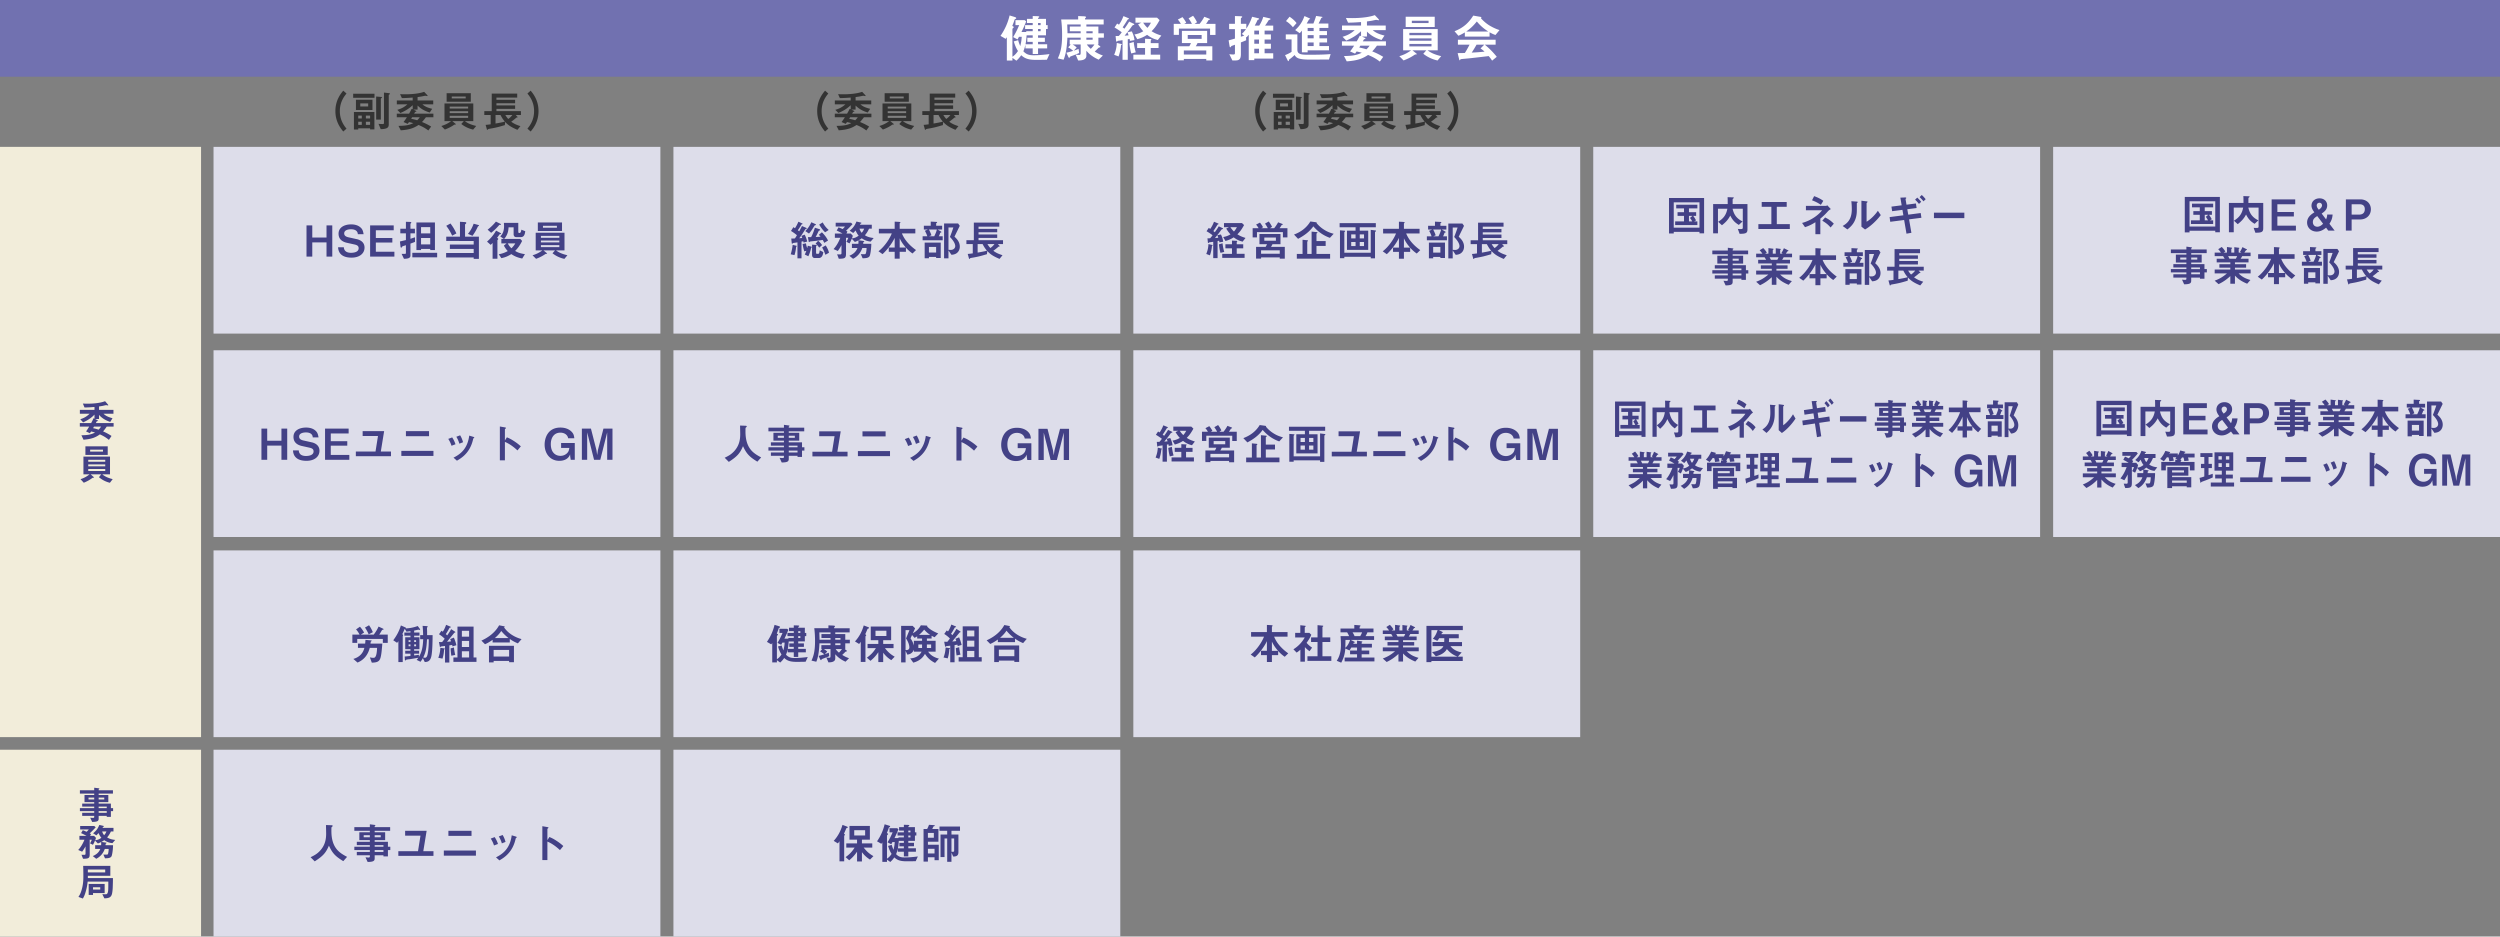 <svg xmlns="http://www.w3.org/2000/svg" width="945" height="354" viewBox="0 0 945 354"><rect x="0" y="0" width="945" height="354" fill="#808080" stroke="none"/><path fill="#7171b0" d="M0 0h945v28.992H0z"/><path fill="#f2edda" d="M0 283.41h76V354H0z"/><path fill="#ddddea" d="M80.714 55.516h168.911v70.59H80.714zM80.714 132.408h168.911v70.59H80.714zM80.714 208.04h168.911v70.59H80.714zM80.714 283.41h168.911V354H80.714zM254.558 55.516h168.911v70.59H254.558zM254.558 132.408h168.911v70.59H254.558zM254.558 208.04h168.911v70.59H254.558zM254.558 283.41h168.911V354H254.558zM428.402 55.516h168.911v70.59H428.402zM428.402 132.408h168.911v70.59H428.402zM428.402 208.04h168.911v70.59H428.402zM602.245 55.516h168.911v70.59H602.245zM602.245 132.408h168.911v70.59H602.245zM776.089 55.516H945v70.59H776.089zM776.089 132.408H945v70.59H776.089z"/><path fill="#f2edda" d="M0 55.516h76V278.63H0z"/><g><g fill="#fff"><path d="M395.737 22.577c-1.377.038-2.774.057-4.151.057-3.065 0-4.326-.64-5.568-1.764a10.938 10.938 0 01-1.825 2.076l-1.492-1.086v1.027h-2.116V14.06c-.175.272-.29.446-.465.621l-1.941-1.126a22.391 22.391 0 003.454-7.721l2.095.64c.019 0 .408.156.408.389 0 .154-.118.213-.156.232-.387.156-.408.175-.503.465-.234.737-.389 1.145-.836 2.25.486.253.543.274.543.486 0 .057-.019.154-.232.309-.175.156-.253.293-.253.427V21.45c.815-.562 1.396-1.124 2.095-2.172-.737-1.105-1.202-2.347-1.589-3.627l1.667-.467c.097.408.215.874.777 2.231.446-1.669.522-2.716.562-3.511h-1.027c-.312.562-.349.659-.545 1.008l-1.667-.893c.949-1.61 1.377-2.425 2.288-4.52h-1.415V7.618h3.492l.562.465a44.903 44.903 0 01-1.785 4.017h1.804v-.309h2.446v-.836h-2.873V9.5h2.873v-.795h-2.175v-1.57h2.175V6.067l1.492.038c.989.019.989.137.989.253 0 .116-.137.232-.234.291-.232.175-.232.234-.232.486h3.006V9.5h.64v1.455h-.64v2.406h-3.006v.893h2.581v1.573h-2.581v.911h3.452v1.57h-3.452v2.095h-2.017v-2.095h-2.758v-1.377c-.175.718-.347 1.455-.775 2.463 1.048 1.067 1.96 1.495 3.783 1.495 2.038 0 4.075-.175 6.092-.446l-.967 2.134zm-5.373-6.751h-2.038v-1.573h2.038v-.893h-2.311c-.097 1.785-.272 2.697-.406 3.377h2.718v-.911zm2.985-7.121h-.97v.794h.97v-.794zm0 2.25h-.97v.834h.97v-.834zM415.189 14.233v2.581h-.272l.659.484c.175.118.368.293.368.429 0 .173-.406.213-.64.291-.213.232-1.202 1.183-1.495 1.474 1.183.718 1.863 1.067 3.086 1.493l-1.591 1.573c-2.366-1.067-3.648-2.21-4.656-3.375v1.882c0 1.726-2.057 1.783-3.105 1.802l-.93-2.191c.389.04.93.097 1.301.097.503 0 .581-.232.581-.911v-3.046h-3.065c.64.349 1.027.64 1.573 1.145l-1.107 1.183a26.41 26.41 0 001.804-.659l.215 1.551c-.349.175-.911.427-2.581 1.048-.718.272-.796.291-.893.465-.137.232-.156.309-.272.309-.194 0-.331-.309-.446-.562l-.64-1.377c.93-.194 1.61-.387 2.579-.699a9.956 9.956 0 00-1.899-1.32l.968-1.086h-.387v-1.785h4.151v-.796h-5.025a43.593 43.593 0 01-.349 4.075c-.349 2.484-.853 3.705-1.086 4.267l-2.172-.503c.718-1.61 1.61-3.707 1.61-8.77 0-1.998-.097-3.976-.349-5.936h6.421V6.068l2.231.095c.253.021.758.059.758.331 0 .116-.097.194-.156.234-.175.116-.213.135-.213.194v.446h7.023V9.25h-6.538v.775h4.541v2.562h2.076v1.648h-2.078zm-6.694-2.423h-4.113v-1.787h4.113v-.774h-5.084c.097 2.463.097 2.812.097 3.337h4.987v-.776zm4.521 0h-2.368v.777h2.368v-.777zm0 2.423h-2.368v.796h2.368v-.796zm-2.193 2.581c.215.309.484.739 1.495 1.65.446-.446.834-.855 1.377-1.65h-2.872zM423.754 17.067a16.495 16.495 0 01-.933 4.267l-1.667-.619c.659-1.591.93-2.97.989-4.482l1.61.368c.038 0 .309.057.309.194.001.097-.096.154-.308.272m3.374-1.611a5.07 5.07 0 00-.154-.756 4.073 4.073 0 01-.68.135v7.761h-1.979v-7.412c-.446.078-1.202.194-1.32.194-.406.038-.444.038-.541.137-.196.194-.234.213-.349.213a.228.228 0 01-.215-.194l-.194-1.922c.213 0 .699 0 1.204-.019.406-.425.872-1.027 1.124-1.377a24.405 24.405 0 00-2.737-1.823l.991-1.495c.232.137.406.234.697.427.796-1.145 1.223-2.019 1.688-3.242l1.922.796c.095.04.154.137.154.196 0 .078-.076.135-.116.154-.29.097-.331.116-.524.427-.796 1.301-1.223 1.96-1.726 2.659.29.232.427.349.659.543 1.183-1.65 1.457-2.135 1.785-2.697l1.766.834c.097.04.175.116.175.213 0 .175-.196.234-.349.253-.194.038-.312.078-.951 1.029-.173.272-1.61 2.095-2.366 3.006.912-.078 1.183-.116 1.514-.135a13.569 13.569 0 00-.427-1.164l1.629-.331a9.275 9.275 0 011.029 3.299l-1.709.291zm.487 4.754c-.349-1.223-.543-2.328-.699-3.861l1.629-.484c.194 1.863.583 3.259.777 3.918l-1.707.427zm.795 2.29v-1.844h4.423v-2.503h-2.987v-1.842h2.987v-1.669l2.175.116c.116 0 .213.059.213.175 0 .097-.059.175-.118.234-.038.038-.116.135-.116.368v.777h2.949v1.842h-2.949v2.503h3.57V22.5H428.41zm9.254-7.374c-1.455-.368-2.541-.813-4.054-1.958-1.301.834-2.231 1.221-3.726 1.648l-1.046-1.785c1.299-.253 2.153-.524 3.318-1.221-.602-.661-1.126-1.301-1.941-2.621l1.242-.621h-2.25V6.686h8.168l.949.914c-1.261 2.307-2.076 3.24-3.025 4.189 1.242.796 2.132 1.164 3.686 1.648l-1.321 1.689zm-5.549-6.558c.621.914 1.029 1.379 1.61 1.96.465-.524.815-.971 1.339-1.96h-2.949zM457.405 13.205V10.82h-11.776v2.366h-1.96v-4.17h2.697a10.505 10.505 0 00-1.145-1.631l1.766-.911c.389.465 1.067 1.417 1.398 2.116l-.739.427h2.89c-.309-.661-.834-1.495-1.261-2.078l1.707-.97c.564.72 1.185 1.747 1.495 2.427l-.912.621h1.882a17.27 17.27 0 001.785-2.678l1.766.678c.272.097.347.137.347.272 0 .059-.038.137-.097.156-.057.04-.387.137-.444.175-.349.621-.602.989-.914 1.398h3.57v4.189h-2.055zm-1.436 9.642v-.581h-8.477v.543h-2.271v-5.315h4.328c.232-.349.425-.699.621-1.223h-3.414v-4.616h9.544v4.616h-3.629a8.553 8.553 0 01-.678 1.223h6.265v5.353h-2.289zm0-3.781h-8.477v1.551h8.477v-1.551zm-1.747-5.823h-5.258v1.455h5.258v-1.455zM474.122 22.15v.581h-2.097v-9.603c-.175.215-.524.661-.874.992l-.154-.137.057 1.242c-1.377.581-1.532.64-1.998.794v4.385c0 1.787-.486 2.444-1.998 2.444h-1.223l-1.164-2.366c.933.118 1.436.118 1.514.118.503 0 .621-.175.621-.524v-3.162c-.135.038-1.242.446-1.28.465a.726.726 0 00-.196.232c-.135.215-.194.272-.291.272-.175 0-.25-.368-.272-.522l-.349-2.097a96.035 96.035 0 002.387-.678v-3.57h-2.193V8.995h2.193V6.067l2.288.076c.137 0 .467.04.467.253 0 .078-.059.118-.137.175-.331.293-.368.331-.368.446v1.979h2.057v1.825c.581-.893 1.358-2.095 2.191-4.482l2.29.543c.116.019.349.116.349.272 0 .116-.097.156-.156.194-.366.152-.406.152-.521.407-.29.659-.465.987-.968 1.92h1.686a12.667 12.667 0 001.532-3.299l2.349.543c.192.04.387.116.387.291 0 .116-.078.175-.196.215-.406.135-.465.156-.541.291-.758 1.202-.855 1.339-1.32 1.96h3.084v1.901h-3.259v1.436h2.385v1.922h-2.385v1.589h2.385v1.901h-2.385v1.707h3.259v2.019h-7.156zm-5.065-11.136v2.85c.309-.057.893-.272 1.261-.387l-.911-.659c.349-.33.834-.777 1.591-1.804h-1.941zm6.848.562h-1.785v1.436h1.785v-1.436zm0 3.357h-1.785v1.589h1.785v-1.589zm0 3.491h-1.785v1.707h1.785v-1.707zM502.359 22.499c-1.92 0-5.006.038-6.926.038-2.153 0-3.124-.116-3.939-.291-1.436-.291-1.823-.951-2.134-1.455-.6.602-1.61 1.417-1.823 1.551-.272.194-.309.194-.331.427-.019.194-.097.349-.194.349-.038 0-.135 0-.253-.234l-1.008-2.057a12.081 12.081 0 002.463-1.223v-4.713h-2.191v-1.882h4.385v5.783c0 1.492.989 1.901 3.705 1.901 2.949 0 5.995 0 8.867-.253l-.621 2.059zM488.72 10.296c-.562-.68-1.417-1.591-2.619-2.328l1.358-1.65c1.126.777 1.901 1.438 2.638 2.408l-1.377 1.57zm5.568 8.73v.756h-2.172v-8.206c-.253.331-.524.68-.834.951l-1.709-1.166c1.863-1.667 2.777-3.297 3.513-5.294l1.745.775c.137.059.408.194.408.312 0 .097-.175.116-.215.135-.175.021-.213.059-.25.118-.215.425-.524.949-.855 1.492h2.541c.272-.602.796-2.057 1.029-2.871l1.979.291c.137.021.446.059.446.175 0 .078-.135.137-.194.175a.514.514 0 00-.29.175c-.312.718-.817 1.669-1.008 2.057h3.705v1.65h-3.377v1.202h2.852v1.532h-2.852v1.202h2.89v1.572h-2.89v1.358h3.608v1.61h-8.07zm2.272-8.477h-2.271v1.202h2.271v-1.202zm0 2.734h-2.271v1.202h2.271v-1.202zm0 2.775h-2.271v1.36h2.271v-1.36zM520.491 17.26c-.855 1.145-1.183 1.535-1.785 2.154 1.941.796 2.987 1.379 4.151 2.076l-1.28 1.785c-1.396-1.048-2.522-1.707-4.444-2.503-2.076 1.358-3.88 2.116-8.071 2.425l-1.027-2.017c3.376-.038 4.888-.368 6.713-1.242-.855-.253-1.417-.368-1.941-.484-.387.524-.425.581-.581.815l-1.903-.836c.545-.659.952-1.28 1.533-2.172h-4.598v-1.629h5.589c.815-1.417.989-1.823 1.164-2.191l.465.213v-1.863c-1.745 1.728-3.842 2.815-5.589 3.551l-1.396-1.436c1.707-.505 3.105-1.164 4.579-2.503h-4.791V9.656h7.197v-1.32c-1.145.078-2.716.213-4.909.232l-.815-1.785c.718.04 1.358.059 2.347.059 1.591 0 3.414-.078 5.277-.349 1.882-.272 2.852-.621 3.299-.775l1.377 1.455c.04.038.194.213.194.349 0 .116-.078.135-.154.135-.116 0-.737-.156-.874-.156s-1.301.253-1.551.312c-.331.059-1.067.175-1.96.291v1.554h7.1v1.745h-4.909c.602.505 1.573 1.358 4.444 2.038l-1.126 1.686c-2.366-.756-3.958-1.629-5.509-3.181v1.863h-1.903l1.029.484c.057.021.312.156.312.312 0 .097-.059.135-.118.156-.057.017-.368.057-.427.095-.038.021-.291.505-.446.777h8.732v1.629h-3.395zm-6.267 0c-.097.137-.116.194-.427.699 1.086.215 1.707.368 2.716.68a8.35 8.35 0 001.204-1.379h-3.493zM543.394 22.868c-1.726-.387-3.589-1.124-5.393-2.541l1.145-1.301h-5.24l1.535 1.242c.057.038.116.116.116.175 0 .097-.137.116-.213.116-.408.04-.448.04-.779.253-1.627 1.124-3.257 1.745-4.014 2.036l-1.61-1.608c1.398-.427 2.734-.97 4.463-2.212h-3.027v-8.031h13.077v8.031h-3.823c1.514 1.164 3.318 1.766 5.143 2.194l-1.38 1.646zm-12.048-16.53h10.98v3.88h-10.98v-3.88zm9.757 6.093h-8.361v.874h8.361v-.874zm0 2.094h-8.361v.874h8.361v-.874zm0 2.095h-8.361v.912h8.361v-.912zM540 7.85h-6.326v.874H540V7.85zM565.289 13.225c-.989-.328-1.648-.699-2.231-1.027v1.648h-9.351v-1.589c-.989.6-1.57.89-2.425 1.261l-1.474-1.707c3.297-1.301 5.315-3.105 7.079-5.917l2.774.484c.156.019.29.116.29.253a.27.27 0 01-.173.25 14.52 14.52 0 003.278 2.777c.68.406 2.231 1.259 3.764 1.705l-1.531 1.862zm-1.279 9.7c-.194-.291-.427-.716-1.282-1.726-2.657.331-7.023.815-7.585.874-.408.038-2.465.213-2.93.291-.097.021-.156.059-.194.137-.116.232-.175.291-.232.291-.059 0-.156-.078-.175-.175l-.621-2.543a57.42 57.42 0 002.735-.057c.484-.777.893-1.455 1.766-3.124h-4.404V15.01h14.26v1.882h-4.094c1.669 1.32 3.377 3.105 4.522 4.579l-1.766 1.454zm-5.764-14.803c-1.396 1.707-2.423 2.659-4.014 3.804h8.342c-1.651-1.086-2.794-1.979-4.328-3.804m1.398 10.187l1.398-1.417h-2.911a44.45 44.45 0 01-1.823 2.989c1.629-.08 3.24-.175 4.85-.37a11.93 11.93 0 00-1.514-1.202"/></g><g fill="#333"><path d="M129.754 49.713c-.954-1.162-2.975-3.619-2.975-7.721 0-4.12 2.021-6.576 2.975-7.724l1.227 1.082c-.823 1.019-2.52 3.118-2.52 6.642 0 3.537 1.697 5.621 2.52 6.639l-1.227 1.082zM133.494 35.431h8.062v1.535h-8.062v-1.535zm6.397 13.475v-.387h-4.475v.436h-1.631v-6.608h7.738v6.559h-1.632zm-5.349-11.197h6.252v3.878h-6.252v-3.878zm2.215 5.995h-1.341v1.065h1.341v-1.065zm0 2.309h-1.341v1.179h1.341v-1.179zm2.408-6.93h-2.989v1.147h2.989v-1.147zm.726 4.621h-1.583v1.065h1.583v-1.065zm0 2.309h-1.583v1.179h1.583v-1.179zm4.282-8.919c-.08.048-.21.131-.21.211v7.9h-1.777v-8.723l1.922.16c.131.017.276.082.276.244-.001.097-.114.16-.211.208m2.989-1.372c-.065.032-.211.114-.211.194v11.1c0 1.082-.436 1.762-3.038 1.81l-.84-2.021c.549.065 1.421.082 1.568.082.208 0 .501 0 .501-.421V34.995l1.808.208c.128.017.453.048.453.276.001.097-.144.177-.241.243M161 44.317c-.712.954-.985 1.276-1.486 1.794 1.617.663 2.488 1.147 3.459 1.728l-1.067 1.486c-1.164-.872-2.101-1.421-3.701-2.084-1.728 1.133-3.231 1.762-6.722 2.021l-.857-1.68c2.812-.034 4.073-.307 5.591-1.034-.709-.213-1.179-.307-1.617-.404-.322.436-.354.484-.484.678l-1.583-.695c.453-.549.792-1.067 1.276-1.81h-3.827v-1.358h4.652c.678-1.179.823-1.518.97-1.825l.387.179v-1.551c-1.455 1.438-3.2 2.343-4.654 2.956l-1.164-1.196c1.423-.419 2.585-.968 3.814-2.084h-3.991v-1.453h5.995v-1.099c-.954.063-2.263.177-4.088.194l-.68-1.488c.6.034 1.133.048 1.956.048 1.326 0 2.844-.063 4.395-.291 1.566-.225 2.375-.516 2.747-.644l1.147 1.21c.032.032.16.179.16.291 0 .097-.063.114-.128.114-.097 0-.615-.128-.726-.128-.114 0-1.084.208-1.295.257-.274.048-.888.147-1.631.242v1.295h5.915v1.453h-4.088c.499.421 1.307 1.133 3.699 1.697l-.937 1.406c-1.97-.632-3.297-1.358-4.589-2.65v1.551h-1.583l.857.404c.048.015.259.128.259.259 0 .08-.048.112-.097.128-.051.017-.307.048-.356.08-.034.017-.242.421-.373.646h7.271v1.358H161zm-5.219 0c-.082.114-.097.162-.356.581a19.54 19.54 0 012.263.566 7.165 7.165 0 001-1.147h-2.907zM178.857 48.987a11.115 11.115 0 01-4.49-2.118l.954-1.082h-4.362l1.274 1.034c.05.034.099.097.099.145 0 .082-.114.099-.179.099-.339.032-.371.032-.646.208-1.356.939-2.713 1.455-3.345 1.697l-1.339-1.341c1.162-.356 2.278-.808 3.715-1.842h-2.52v-6.688h10.887v6.688h-3.181c1.259.97 2.762 1.469 4.28 1.825l-1.147 1.375zm-10.033-13.766h9.145v3.231h-9.145v-3.231zm8.128 5.072h-6.964v.728h6.964v-.728zm0 1.745h-6.964v.726h6.964v-.726zm0 1.747h-6.964v.758h6.964v-.758zm-.922-7.305h-5.267v.726h5.267v-.726zM194.959 43.477l.564.581c.048.065.145.145.145.227 0 .048-.015.065-.048.08-.063.032-.37.065-.436.097-.566.535-1.358 1.13-1.939 1.551.937.678 1.728 1.114 3.473 1.665l-1.13 1.404c-2.585-1.114-3.507-1.808-4.638-2.989l-.112 1.198c-2.602.775-3.459.983-5.722 1.373-.564.097-.661.145-.743.305-.065.114-.112.131-.16.131-.114 0-.145-.097-.211-.322l-.438-1.585c.552-.015 1.423-.145 1.907-.208v-3.507h-2.406v-1.469h2.81v-6.642h9.629v1.52h-7.852v.84h7.06v1.293h-7.06v.823h7.06v1.309h-7.06v.857h9.258v1.469h-1.951zm-5.77 0h-1.874v3.214c1.13-.194 2.488-.436 3.524-.726-.566-.646-.987-1.227-1.65-2.488m1.827 0c.419.678.661 1.002 1.099 1.486.566-.356 1.227-1.017 1.551-1.486h-2.65zM200.588 49.713l-1.227-1.082c.823-1.019 2.52-3.103 2.52-6.639 0-3.524-1.697-5.623-2.52-6.642l1.227-1.082c.954 1.162 2.972 3.619 2.972 7.724 0 4.119-2.018 6.574-2.972 7.721"/></g><g fill="#333"><path d="M477.441 49.713c-.954-1.162-2.975-3.619-2.975-7.721 0-4.12 2.021-6.576 2.975-7.724l1.227 1.082c-.823 1.019-2.52 3.118-2.52 6.642 0 3.537 1.697 5.621 2.52 6.639l-1.227 1.082zM481.181 35.431h8.062v1.535h-8.062v-1.535zm6.397 13.475v-.387h-4.475v.436h-1.631v-6.608h7.738v6.559h-1.632zm-5.349-11.197h6.252v3.878h-6.252v-3.878zm2.215 5.995h-1.341v1.065h1.341v-1.065zm0 2.309h-1.341v1.179h1.341v-1.179zm2.408-6.93h-2.989v1.147h2.989v-1.147zm.726 4.621h-1.583v1.065h1.583v-1.065zm0 2.309h-1.583v1.179h1.583v-1.179zm4.282-8.919c-.08.048-.211.131-.211.211v7.9h-1.777v-8.723l1.922.16c.131.017.276.082.276.244.001.097-.113.16-.21.208m2.989-1.372c-.065.032-.211.114-.211.194v11.1c0 1.082-.436 1.762-3.038 1.81l-.84-2.021c.549.065 1.421.082 1.568.082.208 0 .501 0 .501-.421V34.995l1.808.208c.128.017.453.048.453.276.001.097-.144.177-.241.243M508.687 44.317c-.711.954-.985 1.276-1.486 1.794 1.617.663 2.488 1.147 3.459 1.728l-1.067 1.486c-1.164-.872-2.101-1.421-3.701-2.084-1.728 1.133-3.231 1.762-6.722 2.021l-.857-1.68c2.812-.034 4.073-.307 5.591-1.034-.709-.213-1.179-.307-1.617-.404-.322.436-.354.484-.484.678l-1.583-.695c.453-.549.792-1.067 1.276-1.81h-3.827v-1.358h4.652c.678-1.179.823-1.518.97-1.825l.387.179v-1.551c-1.455 1.438-3.2 2.343-4.654 2.956l-1.164-1.196c1.423-.419 2.585-.968 3.814-2.084h-3.991v-1.453h5.995v-1.099c-.954.063-2.263.177-4.088.194l-.68-1.488c.6.034 1.133.048 1.956.048 1.326 0 2.844-.063 4.395-.291 1.566-.225 2.375-.516 2.747-.644l1.147 1.21c.032.032.16.179.16.291 0 .097-.063.114-.128.114-.097 0-.615-.128-.726-.128-.114 0-1.084.208-1.295.257-.274.048-.888.147-1.631.242v1.295h5.915v1.453h-4.088c.499.421 1.307 1.133 3.699 1.697l-.937 1.406c-1.97-.632-3.297-1.358-4.589-2.65v1.551h-1.583l.857.404c.048.015.259.128.259.259 0 .08-.048.112-.097.128-.051.017-.307.048-.356.08-.034.017-.242.421-.373.646h7.271v1.358h-2.826zm-5.219 0c-.082.114-.097.162-.356.581a19.54 19.54 0 012.263.566 7.165 7.165 0 001-1.147h-2.907zM526.545 48.987a11.103 11.103 0 01-4.49-2.118l.954-1.082h-4.364l1.276 1.034c.05.034.099.097.099.145 0 .082-.114.099-.179.099-.339.032-.37.032-.646.208-1.356.939-2.713 1.455-3.345 1.697l-1.339-1.341c1.162-.356 2.278-.808 3.716-1.842h-2.522v-6.688h10.89v6.688h-3.181c1.259.97 2.762 1.469 4.28 1.825l-1.149 1.375zm-10.033-13.766h9.144v3.231h-9.144v-3.231zm8.128 5.072h-6.964v.728h6.964v-.728zm0 1.745h-6.964v.726h6.964v-.726zm0 1.747h-6.964v.758h6.964v-.758zm-.922-7.305h-5.267v.726h5.267v-.726zM542.647 43.477l.564.581c.048.065.145.145.145.227 0 .048-.015.065-.048.08-.063.032-.37.065-.436.097-.566.535-1.358 1.13-1.939 1.551.937.678 1.728 1.114 3.473 1.665l-1.13 1.404c-2.585-1.114-3.507-1.808-4.638-2.989l-.112 1.198c-2.602.775-3.459.983-5.722 1.373-.564.097-.661.145-.743.305-.065.114-.112.131-.16.131-.114 0-.145-.097-.211-.322l-.438-1.585c.552-.015 1.423-.145 1.907-.208v-3.507h-2.406v-1.469h2.81v-6.642h9.629v1.52h-7.852v.84h7.06v1.293h-7.06v.823h7.06v1.309h-7.06v.857h9.258v1.469h-1.951zm-5.77 0h-1.874v3.214c1.13-.194 2.488-.436 3.524-.726-.566-.646-.987-1.227-1.65-2.488m1.827 0c.419.678.661 1.002 1.099 1.486.566-.356 1.227-1.017 1.551-1.486h-2.65zM548.275 49.713l-1.227-1.082c.823-1.019 2.52-3.103 2.52-6.639 0-3.524-1.697-5.623-2.52-6.642l1.227-1.082c.953 1.162 2.972 3.619 2.972 7.724.001 4.119-2.018 6.574-2.972 7.721"/></g><g fill="#333"><path d="M311.874 49.713c-.954-1.162-2.975-3.619-2.975-7.721 0-4.12 2.021-6.576 2.975-7.724l1.227 1.082c-.823 1.019-2.52 3.118-2.52 6.642 0 3.537 1.697 5.621 2.52 6.639l-1.227 1.082zM326.567 44.317c-.711.954-.985 1.276-1.486 1.794 1.617.663 2.488 1.147 3.459 1.728l-1.067 1.486c-1.164-.872-2.101-1.421-3.701-2.084-1.728 1.133-3.231 1.762-6.722 2.021l-.855-1.68c2.81-.034 4.071-.307 5.589-1.034-.709-.213-1.179-.307-1.617-.404-.322.436-.354.484-.484.678l-1.583-.695c.453-.549.792-1.067 1.276-1.81h-3.827v-1.358h4.652c.678-1.179.823-1.518.97-1.825l.387.179v-1.551c-1.455 1.438-3.2 2.343-4.654 2.956l-1.164-1.196c1.423-.419 2.585-.968 3.814-2.084h-3.991v-1.453h5.995v-1.099c-.954.063-2.263.177-4.088.194l-.68-1.488c.6.034 1.133.048 1.956.048 1.326 0 2.844-.063 4.395-.291 1.566-.225 2.375-.516 2.747-.644l1.147 1.21c.032.032.16.179.16.291 0 .097-.063.114-.128.114-.097 0-.615-.128-.726-.128-.114 0-1.084.208-1.295.257-.274.048-.888.147-1.631.242v1.295h5.915v1.453h-4.088c.499.421 1.307 1.133 3.699 1.697l-.937 1.406c-1.97-.632-3.297-1.358-4.589-2.65v1.551h-1.583l.857.404c.048.015.259.128.259.259 0 .08-.048.112-.097.128-.051.017-.307.048-.356.08-.034.017-.242.421-.373.646h7.271v1.358h-2.826zm-5.218 0c-.082.114-.097.162-.356.581a19.54 19.54 0 012.263.566 7.165 7.165 0 001-1.147h-2.907zM344.426 48.987a11.122 11.122 0 01-4.492-2.118l.956-1.082h-4.364l1.276 1.034c.051.034.099.097.099.145 0 .082-.114.099-.179.099-.339.032-.373.032-.646.208-1.356.939-2.713 1.455-3.345 1.697l-1.339-1.341c1.162-.356 2.278-.808 3.716-1.842h-2.522v-6.688h10.89v6.688h-3.181c1.259.97 2.762 1.469 4.28 1.825l-1.149 1.375zm-10.033-13.766h9.145v3.231h-9.145v-3.231zm8.128 5.072h-6.964v.728h6.964v-.728zm0 1.745h-6.964v.726h6.964v-.726zm0 1.747h-6.964v.758h6.964v-.758zm-.922-7.305h-5.267v.726h5.267v-.726zM360.527 43.477l.564.581c.048.065.145.145.145.227 0 .048-.015.065-.046.08-.065.032-.373.065-.438.097-.566.535-1.358 1.13-1.939 1.551.937.678 1.728 1.114 3.473 1.665l-1.13 1.404c-2.585-1.114-3.507-1.808-4.638-2.989l-.112 1.198c-2.602.775-3.459.983-5.722 1.373-.564.097-.661.145-.743.305-.065.114-.112.131-.16.131-.114 0-.145-.097-.211-.322l-.438-1.585c.552-.015 1.423-.145 1.907-.208v-3.507h-2.406v-1.469h2.81v-6.642h9.629v1.52h-7.852v.84h7.06v1.293h-7.06v.823h7.06v1.309h-7.06v.857h9.258v1.469h-1.951zm-5.77 0h-1.874v3.214c1.13-.194 2.488-.436 3.524-.726-.566-.646-.987-1.227-1.65-2.488m1.827 0c.419.678.661 1.002 1.099 1.486.566-.356 1.227-1.017 1.551-1.486h-2.65zM366.156 49.713l-1.227-1.082c.823-1.019 2.52-3.103 2.52-6.639 0-3.524-1.697-5.623-2.52-6.642l1.227-1.082c.954 1.162 2.972 3.619 2.972 7.724 0 4.119-2.019 6.574-2.972 7.721"/></g><g fill="#434186"><path d="M40.334 161.267c-.655.954-.909 1.276-1.37 1.796 1.49.661 2.295 1.145 3.189 1.728l-.983 1.486c-1.074-.874-1.939-1.423-3.414-2.084-1.594 1.13-2.981 1.76-6.199 2.019l-.789-1.68c2.593-.034 3.755-.309 5.155-1.034-.655-.211-1.086-.309-1.49-.406-.297.438-.326.486-.446.678l-1.461-.695c.417-.547.73-1.063 1.179-1.808h-3.534v-1.358h4.294c.625-1.179.758-1.518.893-1.825l.358.179v-1.551c-1.341 1.438-2.951 2.341-4.292 2.956l-1.074-1.196c1.314-.419 2.385-.968 3.518-2.084h-3.68v-1.453h5.528v-1.099c-.878.063-2.086.177-3.77.194l-.625-1.488c.552.034 1.042.048 1.802.048 1.223 0 2.623-.063 4.054-.291 1.446-.225 2.191-.516 2.535-.644l1.057 1.21c.032.032.149.179.149.29 0 .097-.059.114-.118.114-.091 0-.568-.128-.672-.128-.103 0-.998.208-1.191.257a33.81 33.81 0 01-1.507.242v1.295h5.456v1.453h-3.77c.461.421 1.206 1.133 3.412 1.697l-.865 1.406c-1.817-.632-3.04-1.358-4.233-2.65v1.551h-1.459l.789.404c.044.017.238.131.238.257 0 .082-.044.114-.088.131s-.284.048-.328.082c-.029.015-.225.419-.343.644h6.707v1.358h-2.612zm-4.814 0c-.074.114-.088.162-.326.581.834.179 1.311.307 2.086.566.282-.29.552-.581.922-1.147H35.52zM41.54 182.49a9.94 9.94 0 01-4.143-2.118l.88-1.084h-4.025l1.179 1.034c.044.034.088.099.088.147 0 .08-.105.095-.164.095-.314.034-.343.034-.596.21-1.253.937-2.505 1.455-3.086 1.699l-1.236-1.343c1.071-.356 2.101-.808 3.427-1.842h-2.326V172.6h10.045v6.688H38.65c1.162.97 2.547 1.471 3.949 1.827l-1.059 1.375zm-9.256-13.768h8.435v3.231h-8.435v-3.231zm7.499 5.074h-6.425v.728h6.425v-.728zm0 1.745h-6.425v.728h6.425v-.728zm0 1.745h-6.425v.758h6.425v-.758zm-.851-7.305h-4.859v.728h4.859v-.728z"/></g><g fill="#434186"><path d="M41.915 306.61v2.172h-1.566v-.396h-3.054v1.057c0 .85-.373 1.234-2.459 1.246l-.745-1.598c.387.027.804.074 1.057.074.238 0 .463-.074.463-.339v-.44h-4.545v-1.145h4.545v-.632h-5.412v-1.145h5.412v-.558h-4.545v-1.145h4.545v-.558h-3.667v-2.699h3.667v-.516h-5.412v-1.261h5.412v-.97l1.758.219c.076.017.179.046.179.135 0 .086-.029.103-.164.206-.029.013-.088.057-.088.13v.28h5.395v1.261h-5.395v.516h3.65v2.699h-3.65v.558h4.621v1.703h.834v1.145h-.836zm-6.305-5.109h-2.147v.705h2.147v-.705zm3.799 0h-2.118v.705h2.118v-.705zm.939 3.406h-3.057v.558h3.057v-.558zm0 1.703h-3.057v.632h3.057v-.632zM42.496 318.72c-1.282-.145-2.206-.514-3.101-1.143a6.418 6.418 0 01-1.088.676l1.819.263c.074.017.149.059.149.118s-.044.101-.088.133c-.196.16-.255.192-.269.278 0 .029-.015.381-.015.442h2.831c-.044 2.244-.417 3.844-.552 4.124-.326.69-1.147.821-2.488.836l-.613-1.423c.179.015 1 .029 1.194.029.314 0 .448-.059.537-.265.074-.175.253-.865.267-1.878h-1.476a6.87 6.87 0 01-1.25 2.172 6.23 6.23 0 01-1.983 1.541l-1.297-1.027c1.147-.486 2.265-1.234 2.831-2.686h-1.937v-1.423h2.25c.029-.251.059-.751.015-1.206a7.407 7.407 0 01-1.238.558l-1.088-1.114c-.297.777-.49 1.145-.775 1.613l-1.103-.556a6.88 6.88 0 00.686-1.366h-.804v5.387c0 1.602-.375 1.794-2.52 1.806l-.581-1.511c.135 0 .954.029 1.029.029.297 0 .49-.059.49-.442v-2.758c-.49.924-.88 1.467-1.282 2.01l-1.49-.646c1.029-1.084 1.775-2.436 2.37-3.875h-1.907v-1.467h2.667a22.987 22.987 0 00-2.027-1.027l.642-1.103c.326.118.61.221 1.415.589.24-.192.493-.425.836-.865h-3.25v-1.309h5.351l.522.501a37.808 37.808 0 01-2.265 2.276c.267.13.373.192.493.293l-.345.646h1.505l.716.762a5.786 5.786 0 01-.312.911c.983-.118 1.549-.368 2.353-.939-.49-.575-.714-1-1.071-1.791-.135.16-.522.6-.821.865l-1.236-.779c1.25-1.025 1.802-1.789 2.353-3.156l1.581.368c.044.015.149.042.149.118 0 .088-.061.131-.076.145-.029.015-.223.103-.253.147a3.045 3.045 0 00-.194.324h4.143v1.364h-.965c-.404.88-.836 1.57-1.431 2.244.895.604 1.968.838 3.054.958l-1.057 1.229zm-3.876-4.431c.179.587.343.939.745 1.408.194-.221.537-.573.865-1.408h-1.61zM42.645 334.501c-.032 1.29-.061 1.953-.24 3.025-.284 1.671-1.147 2.01-2.951 2.052l-.789-1.585c.686.032 1.253.046 1.297.046.314 0 .76-.061.909-1.307.074-.558.074-1.85.074-3.48h-7.81c-.088.853-.223 2.04-.745 3.833-.402 1.408-.701 1.922-1.059 2.566l-1.682-.617c.461-.718.76-1.202 1.103-2.303.758-2.379.758-4.345.758-5.564 0-1.276-.013-2.57-.074-3.861h10.269v3.758H33.21v.85h9.479c0 .694 0 1.235-.044 2.587m-2.878-5.815H33.21v1.072h6.557v-1.072zm-4.606 8.896v.69h-1.638v-4.141h6.035v3.45h-4.397zm2.729-2.187h-2.726v.836h2.726v-.836z"/></g><g fill="#434186"><path d="M123.421 96.999v-5.363h-5.38v5.363h-2.181V85.204h2.181v4.59h5.38v-4.59h2.181v11.795zM132.867 97.387c-2.019 0-4.894-.549-5.073-3.926h2.181c.097 1.89 1.827 2.101 2.699 2.101.549 0 2.892-.065 2.892-1.728 0-.857-.518-1.181-1.583-1.423l-2.844-.629c-1.518-.339-3.166-1.196-3.166-3.442 0-2.537 2.438-3.522 4.749-3.522.985 0 2.471.177 3.555 1.164.678.613.937 1.179 1.162 2.551h-2.181c-.08-1.777-1.97-1.874-2.568-1.874-.389 0-2.585.032-2.585 1.566 0 .68.402 1.213 1.665 1.486l3.069.68c.903.194 2.956.888 2.956 3.198 0 2.166-1.811 3.798-4.928 3.798M139.903 96.999V85.204h8.92v1.842h-6.754v2.924h6.236v1.697h-6.236v3.49h7.012v1.842zM155.148 92.087v4.541c0 1.002-1.099 1.179-2.457 1.196l-.886-1.876c.37.017.726.017 1.242.017.307 0 .387-.097.387-.436v-2.844a37.02 37.02 0 01-1.21.387.509.509 0 00-.211.196c-.225.322-.257.354-.339.354-.177 0-.259-.16-.307-.629l-.194-1.711c.324-.082 1.907-.455 2.261-.535v-2.553h-2.116v-1.743h2.116v-2.619l1.455.048c.196 0 .583.05.583.225 0 .099-.048.179-.162.293-.128.112-.162.177-.162.259v1.794h1.697v1.743h-1.697v2.069c.242-.08 1.455-.484 1.73-.566v1.745c-.454.178-1.132.42-1.73.645m.712 3.473h9.387v1.711h-9.387V95.56zm6.77-1.033v-.421h-3.473v.421h-1.745V84.104h6.995v10.422h-1.777zm0-8.675h-3.473v2.375h3.473v-2.375zm0 4.102h-3.473v2.423h3.473v-2.423zM179.052 97.856v-.535h-10.42v-1.695h10.42v-1.52h-8.999v-1.663h8.999v-1.358H168.68V89.47h5.187v-5.64l1.97.128c.211.017.419.082.419.307 0 .227-.339.467-.467.549v4.654h5.233v8.385h-1.97zm-8.142-8.774c-.792-1.777-1.615-2.907-2.229-3.732l1.598-.872a18.248 18.248 0 012.231 3.764l-1.6.84zm9.936-3.602c-.162.048-.162.063-.274.291a18.133 18.133 0 01-1.97 3.36l-1.714-.726c1.179-1.455 1.728-2.682 2.149-3.844l1.728.467c.097.032.307.112.307.242.001.113-.144.176-.226.21M189.191 88.485c-.259.032-.293.032-.404.177-.341.486-.421.615-.888 1.213l.225.16c.08.065.21.179.21.307 0 .097-.08.162-.114.21-.114.131-.194.227-.194.291v6.964h-1.825v-5.962a7.77 7.77 0 01-.728.712L184.1 91.33c1.099-.97 2.278-2.181 3.425-4.153l1.728.937c.065.034.162.097.162.179.001.143-.127.175-.224.192m-.194-3.49c-.244 0-.244 0-.389.177a19.627 19.627 0 01-2.956 2.829l-1.326-1.181c.97-.76 1.956-1.631 3.135-3.054l1.682.825c.08.048.225.131.225.242 0 .162-.177.162-.371.162m7.835 4.637h-1.68c-.663 0-1.002-.453-1.002-1.099v-2.602h-1.907c-.065 1.455-.436 3.006-1.663 4.379h6.09l.695.76c-1.034 2.052-1.825 2.941-2.65 3.781.905.549 1.876.954 3.718 1.21l-1.036 1.665c-1.808-.387-2.825-.823-4.12-1.68-1.324.84-2.358 1.244-3.764 1.535l-.985-1.471c1.293-.257 2.198-.533 3.41-1.21-.389-.421-.842-.92-1.471-2.067l1.002-.825h-1.956V90.31h.937l-1.356-.937c.533-.566 1.438-1.52 1.438-3.878 0-.453-.032-.857-.065-1.261h5.444v3.377c0 .291.099.469.421.469.518 0 .678-.68.726-1.261l1.486.581c-.16 1.358-.533 2.232-1.712 2.232m-4.879 2.375a6.14 6.14 0 001.372 1.842 8.291 8.291 0 001.455-1.842h-2.827zM213.335 97.855a11.078 11.078 0 01-4.492-2.116l.954-1.082h-4.362l1.276 1.034c.048.032.097.097.097.145 0 .08-.114.097-.179.097-.339.032-.37.032-.646.21-1.356.937-2.713 1.455-3.345 1.695l-1.339-1.339c1.162-.356 2.278-.808 3.715-1.842h-2.52v-6.69h10.887v6.69H210.2c1.259.968 2.762 1.469 4.28 1.825l-1.145 1.373zM203.3 84.09h9.144v3.231H203.3V84.09zm8.128 5.073h-6.964v.728h6.964v-.728zm0 1.745h-6.964v.726h6.964v-.726zm0 1.745h-6.964v.758h6.964v-.758zm-.922-7.302h-5.267v.726h5.267v-.726z"/></g><g fill="#434186"><path d="M300.935 93.267c-.162 1.695-.436 2.6-.629 3.166l-1.423-.307c.387-1.244.598-2.263.743-3.553l1.292.291c.276.063.276.162.276.177 0 .078-.114.144-.259.226m2.827-1.585c-.048-.194-.048-.225-.145-.499a7.967 7.967 0 01-.646.143v6.317h-1.535v-6.025c-.162.015-.726.112-1.421.21-.145.015-.259.032-.341.145-.128.145-.128.145-.208.145-.099 0-.162-.082-.179-.145l-.194-1.796c.436 0 .581 0 1.389-.046.29-.436.629-1.002.76-1.213-.84-.712-1.438-1.114-2.246-1.617l.888-1.421c.259.145.307.177.615.387.581-.888.968-1.68 1.292-2.455l1.438.629c.065.034.128.08.128.162 0 .08-.063.145-.128.162-.242.063-.259.063-.339.208-.259.501-.825 1.375-1.309 2.052.227.177.322.274.501.436.712-1.261.92-1.728 1.065-2.019l1.665.709c.08.034.128.131.128.179 0 .097-.08.128-.16.16-.196.051-.211.051-.324.131-.145.177-.564.857-.791 1.213-.775 1.227-1.065 1.598-1.551 2.229.922-.097 1.019-.097 1.133-.114-.114-.339-.196-.501-.307-.775l1.227-.486c.566 1.067.84 2.086.954 2.619l-1.359.375zm3.006 1.875c-.131.048-.145.063-.177.194a13.794 13.794 0 01-1.036 3.118l-1.358-.663c.196-.371.356-.709.615-1.387l-.792.192a16.588 16.588 0 01-.629-2.777l1.259-.244c.162 1.002.389 1.535.486 1.779.048-.196.143-.535.208-.89l1.341.356c.082.017.194.097.194.194 0 .046-.048.111-.111.128m1.486-8.45c-.242.063-.307.08-.404.242-.872 1.406-1.179 1.939-2.052 2.941l-1.389-.939c.888-.92 1.486-1.646 2.278-3.343l1.551.695c.097.048.179.114.179.225-.001.081-.035.146-.163.179m3.311 6.688a8.972 8.972 0 00-.581-1.099c-.566.082-1.438.21-2.326.324-.389.048-2.295.225-2.471.291-.051.015-.276.211-.341.211-.015 0-.114 0-.145-.147l-.322-1.726h1.212c.709-1.311 1.162-2.684 1.438-3.572l1.76.566c.114.032.225.128.225.242 0 .162-.16.225-.225.242-.29.114-.324.128-.387.29-.469 1.002-.663 1.423-1.084 2.166.455-.017 1.036-.034 1.842-.114a5.21 5.21 0 00-.644-.712l1.162-.951c1.034.983 1.939 2.261 2.311 3.132l-1.424.857zm-2.002 5.737h-1.568c-.743 0-1.034-.533-1.034-1.213v-3.846l1.6.114c.08 0 .16.034.16.145 0 .114-.08.162-.242.341v2.52c0 .242.114.356.389.356h.402c.341 0 .453-.276.583-1.326l1.356.663c-.048.418-.242 2.246-1.646 2.246m.097-3.912a7.816 7.816 0 00-1.358-1.551l.937-1.048c.453.354.954.792 1.503 1.615l-1.082.984zm2.229-5.814c-.695-.68-1.423-1.537-2.229-2.909l1.324-.823c.661 1.194 1.227 1.922 2.263 2.859l-1.358.873zm.097 8.513c-.484-1.535-1.034-2.423-1.227-2.762l1.356-.791c.646 1.017 1.019 1.794 1.244 2.779l-1.373.774zM329.104 91.327c-1.391-.162-2.393-.566-3.362-1.261a6.607 6.607 0 01-1.179.743l1.97.291c.08.017.162.065.162.131 0 .065-.048.114-.097.145-.211.177-.276.211-.293.307 0 .032-.015.421-.015.484h3.069c-.048 2.473-.453 4.233-.598 4.541-.354.758-1.244.905-2.697.922l-.663-1.568a32.02 32.02 0 001.293.032c.339 0 .484-.065.581-.291.082-.194.276-.954.29-2.069h-1.6a7.564 7.564 0 01-1.356 2.393 6.742 6.742 0 01-2.149 1.695l-1.406-1.13c1.244-.533 2.457-1.356 3.069-2.958h-2.099v-1.566h2.438a6.79 6.79 0 00.017-1.324 8.335 8.335 0 01-1.339.613l-1.181-1.227c-.322.857-.533 1.261-.84 1.779l-1.196-.615c.356-.566.516-.922.743-1.503h-.872v5.93c0 1.76-.404 1.97-2.732 1.987l-.629-1.665c.145 0 1.034.034 1.116.034.322 0 .533-.065.533-.486v-3.038a16.006 16.006 0 01-1.389 2.215l-1.617-.712c1.116-1.196 1.924-2.682 2.57-4.265h-2.069v-1.617h2.892a25.546 25.546 0 00-2.198-1.13l.695-1.213c.356.131.663.244 1.535.648.259-.211.535-.469.905-.954h-3.522v-1.438h5.802l.564.549a40.944 40.944 0 01-2.455 2.503c.29.145.404.211.533.324l-.373.709h1.634l.775.842c-.097.387-.179.596-.339 1 1.065-.128 1.68-.404 2.551-1.034-.533-.629-.775-1.099-1.162-1.97a11.06 11.06 0 01-.888.954l-1.341-.857c1.356-1.13 1.956-1.972 2.551-3.473l1.714.402c.048.017.16.051.16.131 0 .097-.063.145-.08.162-.032.015-.242.112-.274.162a3.215 3.215 0 00-.211.354h4.492v1.503h-1.05c-.436.968-.905 1.728-1.551 2.471.97.663 2.132.922 3.313 1.05l-1.145 1.358zm-4.201-4.879c.194.646.37 1.034.808 1.551.208-.242.581-.632.937-1.551h-1.745zM344.926 95.819c-.823-.583-1.486-1.099-2.486-2.198v1.566h-2.36v2.602h-1.89v-2.602h-2.231v-1.615h2.231v-3.667c-.968 2.101-2.924 4.652-4.589 6.155l-1.535-1.082c2.149-1.634 4.2-4.574 5.025-6.755h-4.88V86.48h5.978v-2.699l1.583.08c.211.017.598.08.598.259 0 .065-.048.114-.145.177-.097.082-.145.128-.145.194v1.989h5.913v1.743h-5.073c1.05 2.602 3.038 4.669 5.332 6.303l-1.326 1.293zm-4.846-5.736v3.49h2.326c-1.421-1.616-1.955-2.73-2.326-3.49M348.748 90.81v-1.503h1.777a10.444 10.444 0 00-.922-2.067l1.133-.484h-1.52v-1.423h2.602v-1.566l2.149.112c.177.017.259.048.259.179 0 .08-.034.114-.114.16-.225.162-.242.179-.242.244v.872h2.261v1.423h-1.728l1.276.743c.131.08.179.143.179.208 0 .099-.08.147-.162.179-.225.063-.259.08-.322.242-.244.726-.404 1.017-.503 1.179h1.471v1.503h-7.594zm5.105 6.705v-.405h-2.716v.518h-1.615v-5.93h6.075v5.816h-1.744zm-2.716-10.759c.469.872.728 1.518.939 2.181l-.888.371h1.956c.45-.888.806-1.714.983-2.551h-2.99zm2.716 6.574h-2.716v2.132h2.716V93.33zm5.784 2.974l-1.116-1.65v3.006h-1.663V84.478h5.315l.615.886-2.004 4.105c.695.629 2.019 1.842 2.019 3.747 0 1.295-.726 3.006-3.166 3.088m-.566-6.738c.29-.712.874-2.229 1.292-3.587h-1.842v8.435c.276.032.726.048.874.048 1.099 0 1.68-.743 1.68-1.423 0-1.358-1.486-2.941-2.004-3.473M377.192 92.264l.564.581c.048.065.145.145.145.227 0 .048-.015.065-.046.08-.065.032-.373.065-.438.097-.566.535-1.358 1.13-1.939 1.551.937.678 1.728 1.114 3.473 1.665l-1.13 1.404c-2.585-1.114-3.507-1.808-4.638-2.989l-.112 1.198c-2.602.775-3.459.983-5.722 1.373-.564.097-.661.145-.743.305-.065.114-.112.131-.16.131-.114 0-.145-.097-.211-.322l-.438-1.585c.552-.015 1.423-.145 1.907-.208v-3.507H365.3v-1.469h2.81v-6.642h9.629v1.52h-7.852v.84h7.06v1.293h-7.06v.823h7.06v1.309h-7.06v.857h9.258v1.469h-1.953zm-5.77 0h-1.874v3.214c1.13-.194 2.488-.436 3.524-.726-.566-.646-.987-1.227-1.65-2.488m1.827 0c.419.678.661 1.002 1.099 1.486.566-.356 1.227-1.017 1.551-1.486h-2.65z"/></g><g fill="#434186"><path d="M458.129 92.959a13.767 13.767 0 01-.775 3.553l-1.389-.516c.547-1.326.775-2.473.823-3.732l1.341.307c.034 0 .259.048.259.16 0 .083-.082.131-.259.228m2.81-1.341a4.201 4.201 0 00-.128-.629c-.225.063-.324.08-.566.112v6.463h-1.646v-6.172c-.373.065-1.002.162-1.099.162-.341.032-.373.032-.453.114-.162.162-.194.179-.29.179-.082 0-.162-.065-.179-.164l-.162-1.598c.179 0 .583 0 1.002-.017.341-.356.728-.857.937-1.147a20.206 20.206 0 00-2.278-1.518l.825-1.244c.194.114.339.194.581.354.663-.952 1.019-1.68 1.406-2.697l1.598.663c.082.032.131.112.131.16 0 .065-.065.114-.097.131-.242.08-.276.097-.436.356-.663 1.082-1.019 1.631-1.44 2.212.244.194.356.29.552.453.985-1.375 1.21-1.777 1.486-2.246l1.469.695c.082.034.145.097.145.177 0 .147-.16.196-.29.211-.16.034-.259.065-.792.857-.145.227-1.341 1.745-1.97 2.505.76-.065.985-.097 1.259-.114a9.939 9.939 0 00-.356-.968l1.358-.276c.341.663.695 1.469.857 2.747l-1.424.239zm.405 3.958c-.29-1.017-.453-1.939-.581-3.214l1.358-.404c.162 1.551.484 2.713.646 3.265l-1.423.353zm.663 1.907v-1.535h3.684v-2.084h-2.488V92.33h2.488v-1.391l1.81.099c.097 0 .177.048.177.145 0 .08-.048.145-.097.194-.032.032-.097.114-.097.305v.648h2.457v1.535h-2.457v2.084h2.972v1.535h-8.449zm7.706-6.14c-1.21-.305-2.116-.678-3.377-1.631-1.082.695-1.859 1.019-3.103 1.375l-.871-1.486c1.082-.211 1.794-.438 2.764-1.019-.503-.549-.939-1.082-1.617-2.181l1.034-.518h-1.873v-1.566h6.801l.792.758c-1.05 1.924-1.728 2.699-2.52 3.49 1.034.663 1.777.97 3.069 1.375l-1.099 1.403zm-4.62-5.461c.518.76.857 1.147 1.341 1.631.387-.436.678-.806 1.116-1.631h-2.457zM484.94 89.744v-1.987h-9.808v1.97h-1.631v-3.473h2.246a8.849 8.849 0 00-.954-1.358l1.469-.758c.324.387.888 1.179 1.164 1.76l-.615.356h2.408a11.791 11.791 0 00-1.05-1.728l1.421-.808c.469.598.987 1.455 1.244 2.019l-.76.518h1.568c.646-.791 1.147-1.6 1.486-2.229l1.471.564c.225.082.29.114.29.227 0 .048-.034.114-.082.128-.046.034-.322.114-.37.145a8.9 8.9 0 01-.76 1.164h2.972v3.49h-1.709zm-1.195 8.029v-.484h-7.06v.453h-1.89v-4.427h3.604a4.66 4.66 0 00.516-1.017h-2.844v-3.846h7.951v3.846h-3.023c-.08.177-.307.644-.566 1.017h5.219v4.459h-1.907zm0-3.149h-7.06v1.293h7.06v-1.293zm-1.455-4.848h-4.379v1.213h4.379v-1.213zM502.704 89.904c-3.006-1.065-4.896-2.793-6.269-4.345-1.455 2.067-3.539 3.553-5.768 4.718l-1.535-1.615c2.648-.987 4.766-2.585 6.187-4.945l2.116.291c.179.032.293.131.293.259 0 .032-.017.08-.032.097a11.5 11.5 0 002.745 2.423c1.229.791 2.246 1.196 3.684 1.583l-1.421 1.534zm-12.506 7.886v-1.794h2.166v-5.364l1.743.179c.114 0 .307.032.307.192 0 .048 0 .099-.112.196-.048.015-.162.112-.162.225v4.572h1.648v-8.45l1.808.177c.227.017.404.065.404.211 0 .097-.128.179-.194.211-.048.032-.177.128-.177.225v2.747h3.473v1.842h-3.473v3.038h5.153v1.794h-12.584zM513.986 85.898v1.293h3.2v7.254h-8.031v-7.254h3.248v-1.293h-6.025v-1.551h13.685v1.551h-6.077zm6.027 1.6c-.177.114-.257.16-.257.291v9.856h-1.617v-.581h-9.984v.533h-1.648V87.062l1.631.128c.211.017.322.048.322.177 0 .065-.032.116-.08.162-.16.145-.225.194-.225.356v7.658h9.984v-8.66l1.665.211c.259.034.322.097.322.211a.224.224 0 01-.113.193m-7.61 1.099h-1.648v1.52h1.648v-1.52zm0 2.876h-1.648v1.551h1.648v-1.551zm3.2-2.876h-1.617v1.52h1.617v-1.52zm0 2.876h-1.617v1.551h1.617v-1.551zM535.532 95.836c-.823-.583-1.486-1.099-2.486-2.198v1.566h-2.36v2.602h-1.89v-2.602h-2.231V93.59h2.231v-3.667c-.968 2.101-2.924 4.652-4.589 6.155l-1.535-1.082c2.149-1.634 4.2-4.574 5.025-6.755h-4.88v-1.743h5.978v-2.699l1.583.08c.211.017.598.08.598.259 0 .065-.048.114-.145.177-.097.082-.145.128-.145.194v1.989h5.913v1.743h-5.073c1.05 2.602 3.038 4.669 5.332 6.303l-1.326 1.292zm-4.846-5.736v3.49h2.326c-1.421-1.617-1.956-2.73-2.326-3.49M539.353 90.827v-1.503h1.777a10.444 10.444 0 00-.922-2.067l1.133-.484h-1.52V85.35h2.602v-1.566l2.149.112c.177.017.259.048.259.179 0 .08-.034.114-.114.16-.225.162-.242.179-.242.244v.872h2.261v1.423h-1.728l1.276.743c.131.08.179.143.179.208 0 .099-.08.147-.162.179-.225.063-.259.08-.322.242-.244.726-.404 1.017-.503 1.179h1.471v1.503h-7.594zm5.105 6.704v-.404h-2.716v.518h-1.615v-5.93h6.075v5.816h-1.744zm-2.715-10.759c.469.872.728 1.518.939 2.181l-.888.371h1.956c.451-.888.806-1.714.983-2.551h-2.99zm2.715 6.574h-2.716v2.132h2.716v-2.132zm5.785 2.975l-1.116-1.65v3.006h-1.663V84.494h5.315l.615.886-2.004 4.105c.695.629 2.019 1.842 2.019 3.747 0 1.295-.726 3.007-3.166 3.089m-.566-6.739c.29-.712.874-2.229 1.292-3.587h-1.842v8.435c.276.032.726.048.874.048 1.099 0 1.68-.743 1.68-1.423 0-1.357-1.487-2.94-2.004-3.473M567.796 92.281l.564.581c.048.065.145.145.145.227 0 .048-.015.065-.048.08-.063.032-.37.065-.436.097-.566.535-1.358 1.13-1.939 1.551.937.678 1.728 1.114 3.473 1.665l-1.13 1.404c-2.585-1.114-3.507-1.808-4.638-2.989l-.112 1.198c-2.602.775-3.459.983-5.722 1.373-.564.097-.661.145-.743.305-.065.114-.112.131-.16.131-.114 0-.145-.097-.211-.322l-.438-1.585c.552-.015 1.423-.145 1.907-.208v-3.507h-2.406v-1.469h2.81V84.17h9.629v1.52h-7.852v.84h7.06v1.293h-7.06v.823h7.06v1.309h-7.06v.857h9.258v1.469h-1.951zm-5.77 0h-1.874v3.214c1.13-.194 2.488-.436 3.524-.726-.566-.646-.987-1.227-1.65-2.488m1.827 0c.419.678.661 1.002 1.099 1.486.566-.356 1.227-1.017 1.551-1.486h-2.65z"/></g><g fill="#434186"><path d="M642.402 88.198v-.564h-9.725v.613h-1.794V74.853h13.264v13.344h-1.745zm0-11.713h-9.728v9.563h9.728v-9.563zm-9.193 8.595v-1.389h3.345v-2.084h-2.44v-1.389h2.44V78.78h-2.941v-1.39h7.997v1.389h-3.183v1.438h2.716v1.389h-1.099c.322.436.743 1.034 1.05 1.697l-.728.387h1.244v1.389h-8.401zm5.218-3.473v2.084h1.227a6.749 6.749 0 00-.838-1.309l.935-.775h-1.324zM657.565 88.376l-.663-1.859c.194.034.533.065 1.099.065.501 0 .775-.048.775-.518v-7.172h-3.861c.436 1.922 1.29 3.619 3.781 4.814l-1.423 1.307c-1.453-.872-2.326-1.726-3.231-3.522-.821 1.583-1.743 2.553-3.149 3.652l-1.438-1.309c2.212-1.341 3.101-2.844 3.49-4.943h-3.555v9.307h-1.825V77.131h5.509c0-1.711-.017-2.019-.048-2.602l2.164.082c.099 0 .196.063.196.162 0 .128-.131.192-.196.242-.194.114-.242.225-.242.305-.015.099-.015 1.52-.015 1.81h5.606v9.58c-.001 1.441-.662 1.666-2.974 1.666M664.664 86.551v-1.826h4.913v-6.544h-3.652v-1.825h9.452v1.825h-3.747v6.544h4.925v1.826zM690.99 79.83c-.741.84-1.372 1.535-2.907 2.827v5.865h-1.859v-4.524c-1.324.823-2.229 1.307-3.926 1.874l-1.114-1.6c3.587-.954 6.414-3.214 7.561-4.797h-6.109v-1.648h7.498c.242 0 .402-.114.581-.225l1.341 1.436c-.597.34-.953.662-1.066.792m-2.697-2.408c-.905-.598-1.81-1.13-3.345-1.714l.792-1.566c1.213.436 2.375.968 3.473 1.777l-.92 1.503zm3.667 8.563c-.92-1.084-1.745-1.728-3.135-2.553l1.067-1.227c1.745.823 2.6 1.648 3.294 2.358l-1.226 1.422zM702 76.679c-.114.097-.114.128-.114.208 0 3.021 0 3.265-.082 3.976-.385 3.343-2.309 4.926-3.488 5.865l-1.794-1.309c1.551-.905 3.457-2.278 3.457-6.303 0-1.501-.114-2.568-.177-3.052l1.956.128c.291.017.469.065.469.244.001.065-.033.081-.227.243m2.989 10.065l-1.373-1.065v-9.808l1.871.225c.147.017.453.048.453.211 0 .065-.032.114-.177.242 0 .017-.194.179-.194.194v7.063c1.389-.76 3.231-2.57 4.265-4.136l1.099 1.631c-1.582 2.132-4.005 4.361-5.944 5.443M721.622 82.916l.888 5.088-1.859.324-.888-5.17-5.25.678-.242-1.777 5.204-.678-.356-2.052-3.894.501-.259-1.728 3.861-.501-.486-2.892 1.65-.065c.322-.017.581-.017.581.211 0 .08-.034.112-.177.242-.048.034-.114.097-.099.162l.356 2.116 3.57-.467.259 1.728-3.52.453.356 2.052 4.715-.615.259 1.794-4.669.596zm3.747-5.834a12.488 12.488 0 00-1.469-1.6l.825-.792a13.982 13.982 0 011.486 1.6l-.842.792zm1.697-.985a11.196 11.196 0 00-1.469-1.583l.823-.808c.549.484 1.05 1.034 1.486 1.6l-.84.791zM731.032 80.394h11.487v2.052h-11.487zM659.953 103.392v2.389h-1.697v-.436h-3.311v1.164c0 .937-.404 1.358-2.665 1.372l-.808-1.76c.421.032.874.08 1.147.08.259 0 .501-.08.501-.373v-.484h-4.928v-1.259h4.928v-.695h-5.865v-1.261h5.865v-.615h-4.928v-1.261h4.928v-.613h-3.974v-2.97h3.974v-.566h-5.865v-1.389h5.865v-1.067l1.905.242c.082.017.196.048.196.147 0 .097-.034.112-.179.225-.034.017-.097.065-.097.145v.307h5.848v1.389h-5.848v.566h3.96v2.972h-3.96v.613h5.008v1.876h.905v1.261h-.905zm-6.833-5.623h-2.326v.775h2.326v-.775zm4.12 0h-2.295v.775h2.295v-.775zm1.017 3.747h-3.311v.615h3.311v-.615zm0 1.876h-3.311v.695h3.311v-.695zM672.871 103.763c1.436 1.389 2.65 1.97 4.459 2.488l-1.227 1.406c-2.73-1.116-3.878-2.28-4.621-3.054v3.054h-1.745v-2.878c-1.213 1.099-2.471 2.101-4.444 3.038l-1.469-1.307c1.728-.663 2.876-1.261 4.635-2.747h-4.635v-1.471h5.913v-.695H665.6v-1.307h4.137v-.695h-5.155v-1.391h3.023c-.404-.661-.453-.743-.615-.968h-3.166v-1.341h2.375a10.131 10.131 0 00-1.05-1.293l1.343-.84c.385.387.872.92 1.373 1.714l-.68.419h1.276v-2.118l1.796.244c.046 0 .145.063.145.145 0 .097-.082.162-.128.211-.084.063-.164.143-.164.257v1.261h1.13v-2.052l1.747.227c.08.015.177.048.177.145 0 .063-.048.114-.128.162-.048.032-.13.097-.13.177v1.341h1.019l-.535-.276c.484-.758.76-1.404.92-1.794l1.617.808c.048.017.114.065.114.131 0 .063-.065.128-.097.145-.048.015-.274.097-.322.145-.034.032-.486.712-.583.84h2.36v1.341h-3.168c-.208.387-.37.646-.581.968h2.972v1.391h-5.136v.695h4.217v1.307h-4.217v.695h5.928v1.471h-4.543zm-3.96-6.528c.213.404.225.453.501.968h2.408c.194-.305.356-.678.484-.968h-3.393zM692.962 105.848c-.825-.583-1.486-1.099-2.488-2.198v1.566h-2.36v2.602h-1.888v-2.602h-2.231v-1.615h2.231v-3.667c-.97 2.101-2.926 4.652-4.589 6.155l-1.537-1.082c2.149-1.634 4.202-4.574 5.025-6.755h-4.878v-1.743h5.978V93.81l1.581.08c.211.017.6.08.6.259 0 .065-.05.114-.147.177-.097.082-.145.128-.145.194v1.989h5.915v1.743h-5.075c1.05 2.602 3.04 4.669 5.334 6.303l-1.326 1.293zm-4.848-5.737v3.49h2.326c-1.419-1.616-1.954-2.73-2.326-3.49M696.781 100.838v-1.503h1.777a10.569 10.569 0 00-.92-2.067l1.13-.484h-1.52v-1.423h2.602v-1.566l2.15.111c.177.017.257.048.257.179 0 .08-.029.114-.112.16-.227.162-.244.179-.244.244v.872h2.265v1.423h-1.73l1.278.743c.128.08.177.143.177.208 0 .099-.08.147-.162.179-.225.063-.259.08-.324.242-.242.726-.402 1.017-.499 1.179h1.469v1.503h-7.594zm5.105 6.705v-.404h-2.716v.518h-1.615v-5.93h6.075v5.816h-1.744zm-2.715-10.759c.469.872.728 1.518.939 2.181l-.888.371h1.956c.45-.888.806-1.714.983-2.551h-2.99zm2.715 6.574h-2.716v2.132h2.716v-2.132zm5.785 2.974l-1.116-1.65v3.006h-1.665V94.506h5.317l.615.886c-1.261 2.585-1.406 2.878-2.006 4.105.697.629 2.021 1.842 2.021 3.747 0 1.295-.726 3.006-3.166 3.088m-.566-6.738c.293-.712.874-2.229 1.292-3.587h-1.842v8.435c.276.032.728.048.872.048 1.101 0 1.682-.743 1.682-1.423 0-1.357-1.486-2.94-2.004-3.473M725.224 102.292l.566.581c.046.065.143.145.143.227 0 .048-.017.065-.046.08-.067.032-.373.065-.438.097-.566.535-1.358 1.13-1.939 1.551.937.678 1.728 1.114 3.473 1.665l-1.13 1.404c-2.585-1.114-3.505-1.808-4.638-2.989l-.114 1.198c-2.6.775-3.459.983-5.719 1.372-.564.097-.661.145-.741.305-.067.114-.114.131-.162.131-.114 0-.147-.097-.211-.322l-.436-1.585c.549-.015 1.421-.145 1.905-.208v-3.507h-2.406v-1.469h2.812v-6.642h9.629v1.52h-7.854v.84h7.063v1.293h-7.063v.823h7.063v1.309h-7.063v.857h9.258v1.469h-1.952zm-5.768 0h-1.876v3.214c1.131-.194 2.488-.436 3.522-.726-.566-.646-.985-1.227-1.646-2.488m1.825 0c.419.678.661 1.002 1.097 1.486.566-.356 1.229-1.017 1.554-1.486h-2.651z"/></g><g fill="#434186"><path d="M837.368 87.786v-.564h-9.726v.613h-1.796V74.442h13.266v13.344h-1.744zm0-11.713h-9.726v9.563h9.726v-9.563zm-9.193 8.595v-1.389h3.343v-2.084h-2.44v-1.389h2.44v-1.438h-2.939v-1.389h7.997v1.389h-3.183v1.438h2.713v1.389h-1.097c.322.436.741 1.034 1.048 1.697l-.726.387h1.244v1.389h-8.4zm5.219-3.473v2.084h1.227a6.756 6.756 0 00-.84-1.309l.937-.775h-1.324zM852.529 87.965l-.661-1.859c.192.034.531.065 1.097.065.501 0 .777-.048.777-.518v-7.172h-3.863c.436 1.922 1.293 3.619 3.781 4.814l-1.421 1.307c-1.455-.872-2.326-1.726-3.231-3.522-.823 1.583-1.745 2.553-3.151 3.652l-1.438-1.309c2.215-1.341 3.103-2.844 3.49-4.943h-3.556v9.307h-1.825V76.719h5.509c0-1.711-.017-2.019-.046-2.602l2.164.082c.097 0 .194.063.194.162 0 .128-.131.192-.194.242-.194.114-.242.225-.242.305-.017.099-.017 1.52-.017 1.81h5.606v9.58c-.001 1.441-.662 1.667-2.973 1.667M858.677 87.157V75.362h8.917v1.842h-6.753v2.924h6.238v1.696h-6.238v3.491h7.012v1.842zM880.077 87.157l-.823-1.099c-.533.436-1.81 1.486-3.539 1.486-2.036 0-3.635-1.421-3.635-3.425 0-2.132 1.747-3.214 2.764-3.863l-.162-.208c-.29-.389-.937-1.293-.937-2.295 0-1.68 1.358-2.779 3.038-2.779 1.6 0 2.892.985 2.892 2.697 0 1.617-1.164 2.425-2.084 3.054l1.663 2.198c.387-.874.421-1.389.421-1.827h2.05c-.095 1.326-.387 2.246-1.196 3.492l1.956 2.568h-2.408zm-4.151-5.477c-.808.484-1.663 1.05-1.663 2.246 0 1.13.741 1.777 1.695 1.777 1.019 0 1.796-.758 2.166-1.13l-2.198-2.893zm.581-2.392c.438-.322 1.213-.874 1.213-1.68a.962.962 0 00-.97-.97c-.516 0-1.034.356-1.034 1.019 0 .516.31 1.002.404 1.13l.387.501zM892.169 82.955h-3.248v4.202h-2.181V75.362h5.429c2.57 0 4.023 1.728 4.023 3.732 0 2.375-1.825 3.861-4.023 3.861m-.322-5.751h-2.926v3.909h2.926c1.21 0 2.052-.661 2.052-2.034 0-1.423-.905-1.875-2.052-1.875M833.283 102.979v2.391h-1.697v-.436h-3.311v1.164c0 .937-.406 1.356-2.667 1.372l-.808-1.762c.423.034.874.082 1.147.082.259 0 .503-.082.503-.373v-.484h-4.928v-1.261h4.928v-.695h-5.867v-1.259h5.867v-.615h-4.928v-1.261h4.928v-.613h-3.977v-2.975h3.977v-.564h-5.867v-1.389h5.867v-1.067l1.905.242c.082.017.196.048.196.145 0 .097-.034.114-.179.227-.034.015-.097.065-.097.145v.307h5.848v1.389h-5.848v.564h3.96v2.975h-3.96v.613h5.008v1.876h.903v1.259h-.903zm-6.833-5.623h-2.326v.775h2.326v-.775zm4.119 0h-2.295v.775h2.295v-.775zm1.017 3.749h-3.311v.615h3.311v-.615zm0 1.874h-3.311v.695h3.311v-.695zM846.199 103.352c1.436 1.389 2.65 1.97 4.458 2.488l-1.227 1.406c-2.73-1.116-3.878-2.28-4.621-3.054v3.054h-1.745v-2.878c-1.213 1.099-2.471 2.101-4.444 3.038l-1.469-1.307c1.728-.663 2.876-1.261 4.635-2.747h-4.635v-1.471h5.913v-.695h-4.137v-1.307h4.137v-.695h-5.155v-1.391h3.023c-.404-.661-.453-.743-.615-.968h-3.166v-1.341h2.375a10.131 10.131 0 00-1.05-1.293l1.343-.84c.385.387.872.92 1.372 1.714l-.68.419h1.276v-2.118l1.796.244c.046 0 .145.063.145.145 0 .097-.082.162-.128.211-.084.063-.164.143-.164.257v1.261h1.13v-2.052l1.747.227c.08.015.177.048.177.145 0 .063-.048.114-.128.162-.048.032-.13.097-.13.177v1.341h1.019l-.535-.276c.484-.758.76-1.404.92-1.794l1.617.808c.048.017.114.065.114.131 0 .063-.065.128-.097.145-.048.015-.274.097-.322.145-.034.032-.486.712-.583.84h2.36v1.341h-3.168c-.208.387-.37.646-.581.968h2.972v1.391h-5.136v.695h4.217v1.307h-4.217v.695h5.928v1.471h-4.541zm-3.959-6.528c.213.404.225.453.501.968h2.408c.194-.305.356-.678.484-.968h-3.393zM866.291 105.436c-.825-.583-1.486-1.099-2.488-2.198v1.566h-2.36v2.602h-1.888v-2.602h-2.231v-1.615h2.231v-3.667c-.97 2.101-2.926 4.652-4.589 6.155l-1.537-1.082c2.149-1.634 4.202-4.574 5.025-6.755h-4.878v-1.743h5.978v-2.699l1.581.08c.211.017.6.08.6.259 0 .065-.05.114-.147.177-.097.082-.145.128-.145.194v1.989h5.915v1.743h-5.075c1.05 2.602 3.04 4.669 5.334 6.303l-1.326 1.293zm-4.848-5.736v3.49h2.326c-1.419-1.617-1.954-2.73-2.326-3.49M870.11 100.427v-1.503h1.777a10.569 10.569 0 00-.92-2.067l1.13-.484h-1.52V94.95h2.602v-1.566l2.149.112c.177.017.257.048.257.179 0 .08-.029.114-.112.16-.227.162-.244.179-.244.244v.872h2.265v1.423h-1.73l1.278.743c.128.08.177.143.177.208 0 .099-.08.147-.162.179-.225.063-.259.08-.324.242-.242.726-.402 1.017-.499 1.179h1.469v1.503h-7.593zm5.105 6.705v-.404h-2.716v.518h-1.615v-5.93h6.075v5.816h-1.744zm-2.716-10.759c.469.872.728 1.518.939 2.181l-.888.371h1.956c.45-.888.806-1.714.983-2.551h-2.99zm2.716 6.574h-2.716v2.132h2.716v-2.132zm5.785 2.974l-1.116-1.65v3.006h-1.665V94.095h5.317l.615.886c-1.261 2.585-1.406 2.878-2.006 4.105.697.629 2.021 1.842 2.021 3.747 0 1.295-.727 3.006-3.166 3.088m-.567-6.738c.293-.712.874-2.229 1.292-3.587h-1.842v8.435c.276.032.728.048.872.048 1.101 0 1.682-.743 1.682-1.423 0-1.357-1.486-2.941-2.004-3.473M898.553 101.881l.566.581c.046.065.143.145.143.227 0 .048-.017.065-.046.08-.067.032-.373.065-.438.097-.566.535-1.358 1.13-1.939 1.551.937.678 1.728 1.114 3.473 1.665l-1.13 1.404c-2.585-1.114-3.505-1.808-4.638-2.989l-.114 1.198c-2.6.775-3.459.983-5.719 1.373-.564.097-.661.145-.741.305-.067.114-.114.131-.162.131-.114 0-.147-.097-.211-.322l-.436-1.585c.549-.015 1.421-.145 1.905-.208v-3.507h-2.406v-1.469h2.812V93.77h9.629v1.52h-7.854v.84h7.063v1.293h-7.063v.823h7.063v1.309h-7.063v.857h9.258v1.469h-1.952zm-5.768 0h-1.876v3.214c1.131-.194 2.488-.436 3.522-.726-.566-.646-.985-1.227-1.646-2.488m1.825 0c.419.678.661 1.002 1.097 1.486.566-.356 1.229-1.017 1.554-1.486h-2.651z"/></g><g fill="#434186"><path d="M106.385 173.801v-5.364h-5.381v5.364h-2.181v-11.795h2.181v4.589h5.381v-4.589h2.181v11.795zM115.83 174.189c-2.019 0-4.894-.552-5.073-3.926h2.181c.097 1.888 1.827 2.101 2.699 2.101.549 0 2.892-.065 2.892-1.728 0-.859-.518-1.181-1.583-1.423l-2.844-.632c-1.518-.339-3.166-1.194-3.166-3.442 0-2.537 2.438-3.522 4.749-3.522.985 0 2.471.177 3.555 1.164.678.615.937 1.181 1.162 2.553h-2.181c-.08-1.779-1.97-1.876-2.568-1.876-.389 0-2.585.034-2.585 1.566 0 .68.402 1.215 1.665 1.488l3.069.68c.903.194 2.956.888 2.956 3.198 0 2.168-1.81 3.799-4.928 3.799M122.867 173.801v-11.795h8.919v1.842h-6.753v2.924h6.235v1.697h-6.235v3.49h7.012v1.842zM134.509 172.444v-1.762h7.434l.936-5.881h-5.799v-1.842h8.125l-1.261 7.723h3.846v1.762zM151.708 170.424h12.134v1.924h-12.134v-1.924zm1.729-7.465h8.74v1.924h-8.74v-1.924zM170.667 168.501c-.274-.922-.695-1.777-1.227-2.6l1.486-.566c.549.855.968 1.697 1.244 2.6l-1.503.566zm8.402-2.892c-.145.082-.162.145-.322.777-1.213 4.96-4.478 6.85-6.027 7.755l-1.293-1.147c3.132-1.551 5.33-3.764 5.945-8.336l1.583.482c.211.067.324.179.324.293 0 .096-.031.113-.21.176m-5.429 2.101a10.245 10.245 0 00-1.147-2.617l1.438-.549c.598.952.922 1.956 1.099 2.617l-1.39.549zM195.603 170.263c-1.196-1.116-2.81-2.423-4.749-3.231v6.978h-1.907v-12.795l1.939.339c.048.015.387.065.387.257 0 .099-.419.356-.419.438v4.25l.758-1.196c.825.354 1.358.564 2.747 1.469 1.278.84 1.873 1.372 2.52 1.939l-1.276 1.552zM215.738 173.801l-.194-1.244-.048-.808c-.615 1.73-2.246 2.442-4.057 2.442-3.553 0-5.572-2.812-5.572-6.126 0-2.212 1.017-6.446 5.976-6.446 1.537 0 3.054.436 4.153 1.503.808.808.968 1.436 1.099 2.553h-2.326c-.259-1.486-1.648-2.135-2.941-2.135-2.44 0-3.619 1.987-3.619 4.315 0 3.522 2.099 4.459 3.65 4.459.939 0 1.794-.339 2.44-.954.581-.566.76-1.019.922-2.052h-3.12v-1.842h5.17v6.334h-1.533zM229.513 173.801v-10.357l-2.602 10.357h-2.358l-2.602-10.357v10.357h-2.004v-11.795h3.425l2.084 8.145.276 1.871.274-1.871 2.101-8.145h3.41v11.795z"/></g><g fill="#434186"><path d="M286.286 174.514c-3.021-1.842-4.103-2.989-5.429-5.865-1.179 2.777-2.212 3.892-5.364 5.945l-1.566-1.568c1.583-.758 2.44-1.274 3.457-2.326 2.229-2.326 2.423-4.913 2.423-6.642 0-.436-.048-2.52-.063-3.198l1.808.065c.179 0 .728 0 .728.242 0 .08-.032.145-.131.257-.032.051-.29.259-.322.326-.032.063-.032 1.145-.032 1.356 0 6.511 3.132 8.305 5.928 9.791l-1.437 1.617zM303.16 170.328v2.391h-1.697v-.436h-3.311v1.164c0 .937-.404 1.356-2.667 1.373l-.808-1.762c.421.034.874.08 1.147.08.259 0 .503-.08.503-.368v-.486h-4.93v-1.261h4.93v-.695h-5.865v-1.259h5.865v-.615h-4.93v-1.261h4.93v-.613h-3.977v-2.974h3.977v-.566h-5.865v-1.389h5.865v-1.065l1.905.244c.08.013.194.046.194.143 0 .099-.032.114-.177.225-.032.017-.097.067-.097.147v.305H304v1.389h-5.848v.566h3.957v2.974h-3.957v.613h5.008v1.876h.905v1.259h-.905zm-6.833-5.623h-2.326v.775h2.326v-.775zm4.12 0h-2.295v.775h2.295v-.775zm1.017 3.749h-3.311v.615h3.311v-.615zm0 1.874h-3.311v.695h3.311v-.695zM307.093 172.526v-1.762h7.433l.937-5.881h-5.8v-1.842h8.126l-1.261 7.723h3.846v1.762zM324.291 170.505h12.134v1.924h-12.134v-1.924zm1.728-7.465h8.74v1.924h-8.74v-1.924zM343.251 168.583c-.274-.922-.695-1.777-1.227-2.6l1.486-.566c.549.855.968 1.697 1.244 2.6l-1.503.566zm8.401-2.892c-.145.082-.162.145-.322.777-1.213 4.96-4.475 6.85-6.027 7.755l-1.293-1.147c3.132-1.551 5.33-3.764 5.945-8.336l1.583.482c.211.067.324.179.324.293.001.096-.031.113-.21.176m-5.429 2.101a10.245 10.245 0 00-1.147-2.617l1.438-.549c.598.952.922 1.956 1.099 2.617l-1.39.549zM368.188 170.345c-1.196-1.114-2.81-2.423-4.749-3.231v6.978h-1.907v-12.795l1.939.339c.048.015.387.065.387.257 0 .097-.419.356-.419.438v4.25l.758-1.196c.825.354 1.358.564 2.747 1.469 1.278.84 1.874 1.372 2.52 1.939l-1.276 1.552zM388.323 173.883l-.194-1.244-.048-.808c-.615 1.73-2.246 2.442-4.057 2.442-3.553 0-5.574-2.812-5.574-6.126 0-2.212 1.019-6.446 5.978-6.446 1.535 0 3.054.436 4.153 1.503.806.808.968 1.436 1.099 2.553h-2.328c-.257-1.486-1.648-2.135-2.939-2.135-2.442 0-3.621 1.987-3.621 4.315 0 3.522 2.101 4.459 3.652 4.459.937 0 1.794-.339 2.44-.954.581-.566.758-1.019.92-2.052h-3.118v-1.842h5.17v6.334h-1.533zM402.096 173.883v-10.357l-2.601 10.357h-2.358l-2.602-10.357v10.357h-2.004v-11.795h3.425l2.084 8.145.276 1.871.273-1.871 2.101-8.145h3.41v11.795z"/></g><g fill="#434186"><path d="M438.978 169.908a13.782 13.782 0 01-.775 3.555l-1.389-.518c.547-1.324.775-2.471.823-3.732l1.341.307c.034 0 .259.048.259.162 0 .081-.083.127-.259.226m2.81-1.341a4.201 4.201 0 00-.128-.629c-.225.063-.324.08-.566.112v6.465h-1.646v-6.174c-.373.065-1.002.162-1.099.162-.341.034-.373.034-.453.114-.162.16-.194.177-.29.177a.188.188 0 01-.179-.16l-.162-1.6c.179 0 .583 0 1.002-.017.341-.356.728-.857.937-1.147a20.763 20.763 0 00-2.278-1.518l.825-1.244c.194.114.339.194.581.356.663-.954 1.019-1.682 1.406-2.699l1.598.661c.082.034.131.114.131.162 0 .063-.065.114-.097.131-.242.08-.276.097-.436.356-.663 1.08-1.019 1.631-1.44 2.212.244.194.356.29.552.453.985-1.373 1.21-1.777 1.486-2.246l1.469.695c.082.034.145.097.145.179 0 .143-.16.194-.291.21-.16.029-.259.063-.792.855-.145.225-1.341 1.745-1.97 2.503.76-.063.985-.097 1.259-.112a9.939 9.939 0 00-.356-.968l1.358-.276c.341.663.695 1.469.857 2.745l-1.423.242zm.404 3.958c-.291-1.017-.453-1.937-.581-3.214l1.358-.404c.162 1.551.484 2.716.646 3.265l-1.423.353zm.663 1.907v-1.535h3.684v-2.084h-2.488v-1.535h2.488v-1.391l1.81.097c.097 0 .177.05.177.147 0 .08-.048.145-.097.192-.032.034-.097.114-.097.309v.646h2.457v1.535h-2.457v2.084h2.972v1.535h-8.449zm7.707-6.138c-1.21-.309-2.116-.68-3.377-1.634-1.082.695-1.859 1.019-3.103 1.375l-.872-1.486c1.082-.211 1.794-.436 2.764-1.019-.503-.549-.939-1.082-1.617-2.181l1.034-.518h-1.874v-1.566h6.802l.792.758c-1.051 1.922-1.728 2.699-2.52 3.49 1.034.663 1.777.968 3.069 1.375l-1.098 1.406zm-4.621-5.463c.518.76.857 1.147 1.341 1.631.387-.436.678-.806 1.116-1.631h-2.457zM465.788 166.694v-1.989h-9.808v1.972h-1.631v-3.473h2.246a8.618 8.618 0 00-.954-1.358l1.471-.76c.322.387.888 1.179 1.164 1.762l-.615.356h2.406c-.257-.549-.695-1.244-1.048-1.73l1.421-.806c.469.598.985 1.453 1.244 2.017l-.76.52h1.566c.648-.792 1.147-1.6 1.488-2.231l1.469.566c.227.082.29.112.29.225 0 .048-.032.114-.08.131-.048.032-.322.112-.373.145-.29.518-.501.823-.758 1.164h2.972v3.49h-1.71zm-1.193 8.029v-.484h-7.063v.453h-1.89v-4.427h3.604c.194-.293.354-.581.518-1.019h-2.844v-3.844h7.949v3.844h-3.023c-.08.179-.305.646-.564 1.019h5.219v4.459h-1.906zm0-3.151h-7.06v1.293h7.06v-1.293zm-1.455-4.848h-4.379v1.213h4.379v-1.213zM483.552 166.854c-3.006-1.067-4.896-2.793-6.269-4.347-1.455 2.069-3.539 3.555-5.768 4.72l-1.535-1.617c2.648-.985 4.766-2.585 6.187-4.945l2.116.291c.179.034.293.131.293.259a.174.174 0 01-.032.097 11.457 11.457 0 002.745 2.423c1.229.792 2.246 1.198 3.684 1.585l-1.421 1.534zm-12.506 7.886v-1.796h2.166v-5.362l1.743.177c.114 0 .307.032.307.194 0 .048 0 .097-.112.194-.048.017-.162.114-.162.227v4.57h1.648v-8.448l1.808.177c.227.017.404.065.404.208 0 .097-.128.179-.194.211-.048.034-.177.131-.177.227v2.747h3.473v1.842h-3.473v3.036h5.153v1.796h-12.584zM494.836 162.848v1.293h3.2v7.254h-8.031v-7.254h3.248v-1.293h-6.027v-1.551h13.685v1.551h-6.075zm6.027 1.598c-.179.114-.259.164-.259.293v9.856h-1.617v-.583h-9.984v.533h-1.646V164.01l1.629.131c.21.017.324.046.324.177 0 .065-.032.114-.08.162-.162.145-.227.194-.227.356v7.658h9.984v-8.662l1.665.213c.259.032.322.097.322.21a.223.223 0 01-.111.191m-7.61 1.101h-1.648v1.518h1.648v-1.518zm0 2.875h-1.648v1.549h1.648v-1.549zm3.198-2.875h-1.617v1.518h1.617v-1.518zm0 2.875h-1.617v1.549h1.617v-1.549zM503.407 172.526v-1.762h7.433l.936-5.882h-5.799v-1.842h8.126l-1.261 7.724h3.846v1.762zM519.104 170.504h12.134v1.924h-12.134v-1.924zm1.728-7.464h8.74v1.924h-8.74v-1.924zM535.076 168.583c-.274-.922-.695-1.777-1.227-2.6l1.486-.566c.549.855.968 1.697 1.244 2.6l-1.503.566zm8.401-2.892c-.145.082-.162.145-.322.777-1.213 4.96-4.475 6.85-6.027 7.755l-1.293-1.147c3.132-1.551 5.33-3.764 5.945-8.336l1.583.482c.211.067.324.179.324.293.001.096-.031.113-.21.176m-5.429 2.101a10.245 10.245 0 00-1.147-2.617l1.438-.549c.598.952.922 1.956 1.099 2.617l-1.39.549zM554.134 170.345c-1.196-1.116-2.81-2.423-4.749-3.231v6.978h-1.907v-12.795l1.939.339c.048.015.387.065.387.257 0 .099-.419.356-.419.438v4.25l.758-1.196c.825.354 1.358.564 2.747 1.469 1.278.84 1.873 1.372 2.52 1.939l-1.276 1.552zM573.123 173.882l-.194-1.244-.048-.808c-.615 1.73-2.246 2.442-4.056 2.442-3.553 0-5.574-2.812-5.574-6.126 0-2.212 1.019-6.446 5.978-6.446 1.535 0 3.055.436 4.153 1.503.806.808.968 1.436 1.099 2.553h-2.328c-.257-1.486-1.648-2.135-2.939-2.135-2.442 0-3.621 1.987-3.621 4.315 0 3.522 2.101 4.459 3.652 4.459.937 0 1.794-.339 2.44-.954.581-.566.758-1.019.92-2.052h-3.118v-1.842h5.17v6.334h-1.534zM586.897 173.882v-10.357l-2.602 10.357h-2.358l-2.602-10.357v10.357h-2.004v-11.794h3.425l2.084 8.144.276 1.872.274-1.872 2.101-8.144h3.41v11.794z"/></g><g fill="#434186"><path d="M144.714 243.003v-1.486h-9.679v1.486h-1.842v-3.118h2.73c-.259-.518-.857-1.486-1.341-1.972l1.469-1.017c.535.564 1.278 1.615 1.568 2.227l-1.244.762h4.896c.808-1.067 1.339-1.956 1.825-3.04l1.697.792c.08.034.21.131.21.244 0 .065-.05.112-.276.162-.048 0-.259.046-.339.145-.179.322-.615 1.114-1.05 1.697h3.231v3.118h-1.855zm-.808 5.364c-.404 1.711-1.295 2.067-3.362 2.118l-.726-1.987c.242.046.808.16 1.341.16.242 0 .663 0 .985-.888.259-.728.356-1.842.387-2.876h-2.762c-.598 2.343-1.972 4.459-4.621 5.557l-1.583-1.373c2.164-.615 3.667-2.038 4.168-4.185h-2.425v-1.617h2.716c.065-.499.097-.92.128-1.404l2.052.194c.08 0 .29.032.29.177 0 .065-.307.276-.339.339-.017 0-.082.469-.114.695h4.475c-.24 3.265-.402 4.185-.61 5.09m-4.541-8.595c-.131-.307-.743-1.631-1.406-2.553l1.537-.872c.516.695 1.065 1.68 1.438 2.617l-1.569.808zM163.058 248.028c-.453 2.149-1.697 2.181-2.505 2.215l-.695-1.471c-.322.566-.516.857-.905 1.375l-1.469-.712c.387-.421.549-.648.646-.808-1.147.21-2.941.516-3.231.549-.242.017-1.293.114-1.375.242-.08.131-.16.227-.305.227s-.179-.194-.179-.276l-.063-1.21a41.138 41.138 0 002.181-.211v-.857h-1.987v-1.116h1.987v-.581h-1.987v-4.509h1.987v-.598h-2.311v-1.177h2.311v-.518c-.518.063-.954.128-1.52.177l-.646-1.099c-.29.712-.516 1.198-.937 2.052.13.082.322.208.322.387 0 .048-.143.307-.143.373v9.776h-1.648v-7.903c-.227.322-.276.371-.486.632l-1.453-.97c.888-1.196 2.084-2.941 2.892-5.606l1.68.743c.08.032.208.097.208.225 0 .065-.046.128-.063.162a14.64 14.64 0 004.539-.905l.792 1.067c.099.128.114.208.114.259 0 .126-.145.16-.208.16-.065 0-.404-.114-.469-.114-.015 0-.678.147-.712.162-.112.017-.501.114-.872.177v.762h2.019v1.177h-2.019v.598h2.004v4.509h-2.004v.581h1.874v1.116h-1.874v.678c.549-.063.743-.097 1.794-.259v.825c1.114-1.939 1.486-3.572 1.631-6.705h-1.147v-1.551h1.116a46.61 46.61 0 00-.196-3.505l1.585.097c.177.015.339.08.339.208 0 .114-.065.162-.128.227-.147.128-.147.208-.147.288 0 .196.051 1.181.051 1.406v1.278h2.082c-.017 1.505-.034 5.947-.47 7.951m-7.9-6.027h-.712v.648h.712v-.648zm0 1.585h-.712v.695h.712v-.695zm2.116-1.585h-.726v.648h.726v-.648zm0 1.585h-.726v.695h.726v-.695zm4.136-1.955c-.194 3.539-.484 4.911-1.421 6.884.274.08.484.112.646.112.613 0 .905-.632 1.099-1.842.291-1.695.339-3.425.339-5.153h-.663zM167.861 245.525a13.427 13.427 0 01-.598 3.44l-1.583-.322c.421-1.116.695-2.198.775-3.766l1.358.196c.162.017.341.08.341.177 0 .111-.13.178-.293.275m3.185-1.198c-.034-.145-.099-.436-.131-.549-.356.065-.777.131-1.067.177v6.482h-1.631v-6.269c-.404.063-1.065.114-1.469.194a.191.191 0 00-.145.08c-.097.08-.162.145-.21.145-.065 0-.114-.065-.128-.128l-.341-1.779c.453.017.615.017 1.196.017.373-.436.663-.823.97-1.244a11.926 11.926 0 00-2.149-1.711l.937-1.324c.097.063.242.177.501.368.598-.903.937-1.728 1.244-2.6l1.631.678c.082.034.145.097.145.179 0 .128-.128.16-.194.177-.242.034-.257.051-.419.356-.501.888-.777 1.389-1.276 2.116.322.276.339.293.53.486.663-.954 1.019-1.486 1.503-2.36l1.486.968a.203.203 0 01.099.164.175.175 0 01-.099.145c-.048.017-.24.063-.274.08-.017.017-2.457 3.006-2.779 3.408.404-.017.872-.032 1.518-.16-.177-.535-.257-.712-.322-.857l1.389-.549a17.17 17.17 0 01.954 2.876l-1.469.434zm-.437 3.539a23.449 23.449 0 01-.274-2.777l1.259-.343c.097.907.196 1.65.486 2.812l-1.471.308zm.776 2.311v-1.665h1.535v-11.65h6.09v11.65h1.099v1.665h-8.724zm5.928-11.732h-2.73v2.215h2.73v-2.215zm0 3.832h-2.73v2.278h2.73v-2.278zm0 3.892h-2.73v2.343h2.73v-2.343zM195.758 243.198c-1.019-.421-1.842-.825-3.055-1.665v1.309h-6.494v-1.002c-1.455 1.05-2.311 1.421-2.878 1.68l-1.358-1.373c2.055-.922 5.01-2.684 6.69-5.785l1.89.371c.145.034.227.131.227.179 0 .065-.145.194-.244.257.373.503 1.067 1.486 2.553 2.537 1.714 1.198 3.265 1.65 4.057 1.876l-1.388 1.616zm-3.314 7.109v-.486h-5.848v.552h-1.762v-6.271h9.435v6.206h-1.825zm0-4.623h-5.848v2.473h5.848v-2.473zm-2.972-7.172c-.373.549-.937 1.389-2.423 2.68h5.185c-.807-.645-1.632-1.323-2.762-2.68"/></g><g fill="#434186"><path d="M304.524 250.137c-1.147.032-2.309.046-3.457.046-2.553 0-3.604-.53-4.638-1.469a8.98 8.98 0 01-1.52 1.73l-1.242-.905v.855h-1.762v-7.351c-.145.225-.242.373-.387.518l-1.617-.937a18.641 18.641 0 002.876-6.431l1.745.533c.017 0 .339.128.339.324 0 .128-.095.177-.128.194-.322.131-.339.145-.419.389-.196.613-.324.952-.695 1.871.404.21.45.227.45.406 0 .046-.015.128-.194.257-.145.128-.208.242-.208.356v8.677c.678-.469 1.162-.939 1.745-1.81-.615-.92-1.002-1.954-1.326-3.021l1.389-.389c.082.339.177.728.646 1.859.373-1.389.438-2.261.469-2.924h-.857c-.259.467-.291.549-.453.84l-1.389-.743c.792-1.341 1.147-2.021 1.907-3.766h-1.181v-1.566h2.909l.469.389c-.389.983-.76 1.888-1.488 3.343h1.503v-.259h2.036v-.695h-2.391v-1.213h2.391v-.661h-1.81v-1.307h1.81v-.89l1.244.032c.825.017.825.114.825.211 0 .097-.114.196-.196.242-.192.147-.192.194-.192.406h2.503v1.968h.535v1.213h-.535v2.004h-2.503v.743h2.147v1.309h-2.147v.758h2.876v1.311h-2.876v1.743h-1.682v-1.743h-2.295v-1.147c-.145.596-.29 1.21-.646 2.05.874.888 1.634 1.244 3.151 1.244 1.697 0 3.393-.145 5.073-.373l-.804 1.779zm-4.475-5.622h-1.697v-1.309h1.697v-.743h-1.922c-.08 1.488-.227 2.246-.339 2.81h2.261v-.758zm2.488-5.93h-.808v.661h.808v-.661zm0 1.873h-.808v.695h.808v-.695zM319.511 243.188v2.149h-.227l.549.404c.145.097.307.244.307.356 0 .147-.339.177-.533.244-.179.192-1.002.983-1.244 1.227.985.598 1.549.886 2.568 1.242l-1.324 1.309c-1.972-.886-3.038-1.842-3.878-2.81v1.568c0 1.436-1.714 1.486-2.585 1.503l-.777-1.829c.324.034.777.082 1.084.082.419 0 .484-.194.484-.76v-2.537h-2.553c.533.293.857.535 1.309.954l-.922.987a21.584 21.584 0 001.503-.552l.179 1.293c-.293.147-.76.356-2.149.872-.598.229-.663.244-.743.389-.114.194-.13.259-.227.259-.16 0-.274-.259-.373-.469l-.533-1.145a19.785 19.785 0 002.149-.583 8.163 8.163 0 00-1.583-1.097l.808-.907h-.324v-1.486h3.459v-.663h-4.185a36.605 36.605 0 01-.29 3.396c-.293 2.067-.711 3.086-.905 3.553l-1.81-.421c.598-1.341 1.341-3.086 1.341-7.303 0-1.665-.08-3.311-.29-4.943h5.349v-1.084l1.857.082c.211.015.632.048.632.274 0 .097-.082.162-.13.196-.145.097-.177.112-.177.16v.373h5.848v1.566h-5.444v.646h3.781v2.132h1.728v1.372h-1.729zm-5.574-2.017h-3.425v-1.488h3.425v-.646h-4.233c.08 2.05.08 2.343.08 2.779h4.153v-.645zm3.764 0h-1.972v.646h1.972v-.646zm0 2.017h-1.972v.661h1.972v-.661zm-1.826 2.149c.177.259.404.615 1.244 1.373a8.271 8.271 0 001.147-1.373h-2.391zM328.24 237.582c-.259.063-.29.114-.387.356-.227.516-.387.937-.792 1.808.145.097.356.227.356.406 0 .063-.048.143-.099.194-.16.177-.177.192-.177.274v9.58h-1.777v-7.61a4.534 4.534 0 01-.632.825l-1.549-.954c1.549-1.697 2.633-3.669 3.311-6.044l1.73.646c.177.065.274.179.274.293.001.147-.144.195-.258.226m8.661 11.957c-.808-.518-1.907-1.278-3.054-2.812v3.524h-1.842v-3.718c-1.017 1.537-2.002 2.471-2.972 3.265l-1.358-1.196c1.295-.939 2.328-1.859 3.41-3.604h-3.151v-1.583h4.071v-1.421h-2.859v-5.17h7.707v5.17h-3.006v1.421h3.911v1.583h-3.248c1.019 1.293 1.97 2.263 3.684 3.231l-1.293 1.31zm-1.842-11.114h-4.122v1.985h4.122v-1.985zM353.453 250.59c-1.745-.905-2.81-1.876-3.814-3.425-.387.678-1.453 2.551-4.427 3.311l-1.147-1.6c1.924-.112 3.49-.954 4.282-2.537h-2.907v-.777c-.615 1.585-1.81 1.779-2.457 1.892l-.678-1.438v4.362h-1.68v-13.797h4.345l.937.903c-.274.68-.695 1.551-.838 1.89 1.065-.613 2.181-1.455 3.004-3.006l1.859.082c.581.032.581.114.581.194a.235.235 0 01-.065.162c1.261 1.438 3.49 2.341 4.202 2.633l-1.375 1.438c-.615-.29-.678-.307-1.13-.549v1.034h-1.777v.857h3.297v4.12h-2.829c.922 1.404 2.44 2.229 4.071 2.617l-1.454 1.634zm-11.149-12.393v7.528c.888.097 1.438-.276 1.438-1.034 0-.564-.225-1.777-1.259-3.362l1.29-3.132h-1.469zm6.236 3.166h-1.842v-.825a9.259 9.259 0 01-1 .566l-.937-1.065c-.293.646-.307.663-.583 1.261a8.174 8.174 0 011.261 2.697v-1.777h3.101v-.857zm0 2.244h-1.404v1.343h1.404v-1.343zm.791-5.606a12.62 12.62 0 01-1.954 1.989h4.233c-.904-.597-1.437-1.067-2.279-1.989m2.636 5.606h-1.6v1.343h1.6v-1.343zM358.84 245.42a13.54 13.54 0 01-.598 3.442l-1.583-.324c.421-1.116.695-2.198.775-3.766l1.358.196c.162.017.339.08.339.177-.001.113-.129.178-.291.275m3.183-1.198a15.502 15.502 0 00-.128-.547c-.356.063-.777.128-1.067.177v6.479h-1.631v-6.269c-.404.065-1.067.114-1.471.194a.201.201 0 00-.145.08c-.095.08-.16.145-.208.145-.065 0-.114-.065-.13-.128l-.339-1.779c.453.017.615.017 1.196.017.37-.436.661-.823.968-1.244a11.857 11.857 0 00-2.149-1.711l.939-1.324c.097.063.242.177.501.37.598-.905.937-1.73 1.244-2.602l1.632.68c.08.032.145.095.145.177 0 .128-.128.162-.194.177-.242.034-.259.051-.419.356-.503.888-.777 1.391-1.278 2.116.322.276.339.293.533.486.663-.951 1.019-1.486 1.503-2.358l1.486.968a.192.192 0 01.097.162.173.173 0 01-.097.145c-.048.017-.242.063-.274.08-.017.017-2.457 3.006-2.779 3.408.404-.015.872-.029 1.518-.16-.177-.535-.259-.712-.322-.857l1.389-.549c.533 1.244.792 2.198.951 2.876l-1.471.435zm-.436 3.539a23.456 23.456 0 01-.276-2.777l1.261-.341c.097.905.194 1.648.484 2.812l-1.469.306zm.775 2.311v-1.663h1.535v-11.65h6.092v11.65h1.099v1.663h-8.726zm5.93-11.732h-2.73v2.215h2.73v-2.215zm0 3.832h-2.73v2.278h2.73v-2.278zm0 3.892h-2.73v2.343h2.73v-2.343zM386.735 243.093c-1.019-.421-1.842-.825-3.055-1.665v1.309h-6.494v-1.002c-1.455 1.05-2.311 1.421-2.878 1.68l-1.358-1.373c2.055-.922 5.01-2.684 6.69-5.785l1.89.371c.145.034.227.131.227.179 0 .065-.145.194-.244.257.373.503 1.067 1.486 2.553 2.537 1.714 1.198 3.265 1.65 4.057 1.876l-1.388 1.616zm-3.313 7.109v-.486h-5.848v.552h-1.762v-6.271h9.435v6.206h-1.825zm0-4.623h-5.848v2.473h5.848v-2.473zm-2.972-7.172c-.373.549-.937 1.389-2.423 2.68h5.185c-.807-.644-1.632-1.322-2.762-2.68"/></g><g fill="#434186"><path d="M129.762 325.515c-3.021-1.842-4.103-2.989-5.429-5.865-1.179 2.777-2.212 3.892-5.364 5.945l-1.568-1.568c1.585-.758 2.442-1.274 3.459-2.326 2.231-2.326 2.423-4.913 2.423-6.642 0-.436-.048-2.52-.063-3.198l1.808.065c.179 0 .728 0 .728.242 0 .08-.032.145-.131.257-.032.051-.291.259-.322.326-.032.063-.032 1.145-.032 1.356 0 6.511 3.132 8.305 5.928 9.791l-1.437 1.617zM146.637 321.33v2.389h-1.697v-.436h-3.313v1.164c0 .939-.404 1.358-2.665 1.375l-.808-1.762c.421.032.872.08 1.147.08.259 0 .501-.08.501-.371v-.486h-4.928v-1.259h4.928v-.695h-5.865v-1.261h5.865v-.615h-4.928v-1.261h4.928v-.613h-3.974v-2.974h3.974v-.564h-5.865v-1.389h5.865v-1.065l1.905.242c.082.015.196.048.196.143 0 .099-.032.114-.179.227-.032.017-.097.065-.097.145v.307h5.85v1.389h-5.85v.564h3.96v2.974h-3.96v.613h5.01v1.876h.903v1.261h-.903zm-6.835-5.623h-2.326v.775h2.326v-.775zm4.12 0h-2.295v.775h2.295v-.775zm1.019 3.748h-3.311v.615h3.311v-.615zm0 1.875h-3.311v.695h3.311v-.695zM150.569 323.527v-1.762h7.433l.937-5.881h-5.8v-1.842h8.126l-1.261 7.723h3.846v1.762zM167.766 321.507H179.9v1.924h-12.134v-1.924zm1.73-7.465h8.74v1.924h-8.74v-1.924zM186.727 319.585c-.274-.922-.695-1.777-1.227-2.6l1.486-.566c.549.855.968 1.697 1.244 2.6l-1.503.566zm8.401-2.893c-.145.082-.162.145-.322.777-1.213 4.96-4.478 6.85-6.027 7.755l-1.293-1.147c3.132-1.551 5.33-3.764 5.945-8.336l1.583.482c.211.067.324.179.324.293.001.096-.031.113-.21.176m-5.429 2.101a10.245 10.245 0 00-1.147-2.617l1.438-.549c.598.952.922 1.956 1.099 2.617l-1.39.549zM211.664 321.346c-1.196-1.114-2.81-2.423-4.749-3.231v6.978h-1.907v-12.795l1.939.339c.048.015.387.065.387.257 0 .097-.419.356-.419.438v4.25l.758-1.196c.825.354 1.358.564 2.747 1.469 1.278.84 1.873 1.372 2.52 1.939l-1.276 1.552z"/></g><g fill="#434186"><path d="M320.199 312.969c-.257.063-.29.114-.387.356-.225.516-.387.937-.792 1.808.145.097.356.227.356.406 0 .063-.048.143-.097.194-.162.177-.177.192-.177.274v9.58h-1.779v-7.61a4.576 4.576 0 01-.629.825l-1.551-.954c1.551-1.697 2.633-3.669 3.313-6.044l1.728.646c.177.065.274.179.274.293 0 .146-.146.194-.259.226m8.662 11.957c-.808-.518-1.907-1.278-3.054-2.812v3.524h-1.842v-3.718c-1.019 1.537-2.004 2.471-2.972 3.265l-1.358-1.196c1.293-.939 2.326-1.859 3.408-3.604h-3.149v-1.583h4.071v-1.421h-2.861v-5.17h7.707v5.17h-3.004v1.421h3.909v1.583h-3.248c1.019 1.293 1.973 2.263 3.684 3.231l-1.291 1.31zm-1.842-11.115h-4.122v1.985h4.122v-1.985zM346.14 325.524a124.62 124.62 0 01-3.459.046c-2.551 0-3.602-.53-4.638-1.469a9.05 9.05 0 01-1.518 1.73l-1.244-.905v.855h-1.762v-7.351c-.145.225-.242.373-.387.518l-1.617-.937a18.641 18.641 0 002.876-6.431l1.747.533c.015 0 .339.128.339.324 0 .128-.097.177-.131.194-.322.131-.339.145-.419.389-.194.613-.324.952-.695 1.871.404.21.453.227.453.406 0 .046-.017.128-.196.257-.143.128-.208.242-.208.356v8.677c.678-.469 1.164-.939 1.745-1.81-.615-.92-1.002-1.954-1.324-3.021l1.387-.389c.082.339.179.728.646 1.859.373-1.389.438-2.261.469-2.924h-.857c-.259.467-.291.549-.453.84l-1.389-.743c.792-1.341 1.147-2.021 1.907-3.766h-1.181v-1.566h2.909l.469.389c-.389.983-.76 1.888-1.488 3.343h1.503v-.259h2.038v-.695h-2.391v-1.213h2.391v-.661h-1.81v-1.307h1.81v-.89l1.242.032c.825.017.825.114.825.211 0 .097-.114.196-.194.242-.194.147-.194.194-.194.406h2.503v1.968h.535v1.213h-.535v2.004h-2.503v.743h2.147v1.309h-2.147v.758h2.876v1.311h-2.876v1.743h-1.68v-1.743h-2.295v-1.147c-.147.596-.29 1.21-.646 2.05.872.888 1.631 1.244 3.149 1.244 1.697 0 3.393-.145 5.073-.373l-.802 1.779zm-4.476-5.623h-1.699v-1.309h1.699v-.743h-1.924c-.08 1.488-.225 2.246-.339 2.81h2.263v-.758zm2.488-5.93h-.808v.661h.808v-.661zm0 1.873h-.808v.695h.808v-.695zM353.254 325.151v-1.099h-2.503v1.631h-1.65v-12.325h1.358c.211-.389.518-1.05.695-1.585l1.827.128c.225.017.37.067.37.196 0 .08-.048.128-.225.194-.211.08-.276.097-.324.194-.065.128-.339.728-.404.874h2.328v4.814h-3.974v1.147h4.103v5.831h-1.601zm-.259-10.292h-2.246v1.81h2.246v-1.81zm.259 5.978h-2.503v1.762h2.503v-1.762zm6.4-6.801v1.404h2.633v6.656c0 1.423-.825 1.665-1.972 1.682l-.661-1.486v3.459h-1.617v-8.808h-1.002v7.029h-1.518v-8.532h2.52v-1.404h-2.907v-1.6h7.755v1.6h-3.231zm1.017 2.907h-1.017v4.993c.128.017.37.048.547.048.339 0 .469-.162.469-.453v-4.588z"/></g><g fill="#434186"><path d="M485.626 248.264c-.823-.583-1.486-1.101-2.486-2.198v1.566h-2.36v2.6h-1.89v-2.6h-2.231v-1.617h2.231v-3.667c-.968 2.101-2.924 4.654-4.589 6.155l-1.535-1.082c2.149-1.631 4.2-4.572 5.025-6.753h-4.88v-1.745h5.978v-2.699l1.583.082c.211.015.598.08.598.257 0 .065-.048.114-.145.179-.097.08-.145.128-.145.194v1.987h5.913v1.745h-5.073c1.05 2.602 3.038 4.669 5.332 6.301l-1.326 1.295zm-4.846-5.738v3.49h2.326c-1.421-1.615-1.956-2.73-2.326-3.49M495.005 246.163c-.484-.356-1.082-.808-1.76-1.554v5.496h-1.699v-4.526c-.547.486-.886.76-1.421 1.099l-1.213-1.244a12.236 12.236 0 004.284-4.475h-3.621v-1.745h1.939v-2.876l1.874.21c.099.015.179.063.179.145 0 .065-.065.128-.114.162-.225.225-.257.259-.257.322v2.036h1.743l.728.728c-.242.615-.598 1.453-1.777 3.052.758.874 1.307 1.309 2.082 1.81l-.967 1.36zm-.792 3.65v-1.745h3.814v-5.397h-2.442v-1.745h2.442v-4.619l1.985.194c.082 0 .179.063.179.145a.244.244 0 01-.082.16c-.128.131-.225.21-.225.276v3.844h2.958v1.745h-2.958v5.397h3.362v1.745h-9.033zM508.276 250.007v-1.455h4.686v-1.242h-2.633v-1.406h2.633v-1.133h-2.181c-.194.341-.404.697-.678 1.099l-1.568-.743c-.208 2.602-.84 4.008-1.551 5.364l-1.697-.712c.583-.935 1.585-2.583 1.585-6.008 0-.276 0-1.503-.147-3.313h3.231a8.468 8.468 0 00-.743-1.438h-2.503v-1.423h5.218v-1.372l1.97.145c.082 0 .389.034.389.21 0 .082-.099.145-.147.179-.048.029-.194.143-.194.274v.564h5.235v1.423h-2.295a7.41 7.41 0 01-.712 1.438h3.233v1.438h-8.822l1.276.629c.21.116.276.179.276.242 0 .034 0 .067-.017.067-.031.046-.276.08-.324.095-.048.017-.08.065-.257.436h1.421v-1.21l1.648.257c.162.034.373.067.373.196 0 .063-.082.114-.131.145-.034.015-.145.097-.145.177v.436h3.878v1.406h-3.878v1.133h2.875v1.406h-2.875v1.242h4.831v1.455h-11.26zm.307-8.111a181.6 181.6 0 01-.048 2.972c.857-.726 1.518-1.987 1.794-2.972h-1.746zm2.682-2.876c.29.453.533.872.76 1.438h2.149c.128-.211.387-.629.695-1.438h-3.604zM531.742 246.179c1.438 1.389 2.65 1.97 4.461 2.486l-1.227 1.406c-2.732-1.114-3.88-2.278-4.623-3.054v3.054h-1.743v-2.876c-1.213 1.097-2.474 2.101-4.444 3.036l-1.469-1.307c1.726-.661 2.873-1.259 4.635-2.745h-4.635v-1.471h5.913v-.695h-4.137v-1.309h4.137v-.695h-5.155v-1.389h3.021c-.402-.661-.451-.743-.615-.968h-3.164v-1.343h2.372a10.1 10.1 0 00-1.05-1.293l1.343-.838c.387.385.871.92 1.372 1.711l-.678.419h1.276v-2.116l1.794.244c.048 0 .145.063.145.143 0 .097-.082.162-.128.211-.082.065-.162.145-.162.259v1.259h1.13v-2.05l1.745.225c.082.017.179.051.179.145 0 .065-.048.114-.131.162-.048.032-.128.099-.128.179v1.339h1.017l-.533-.274c.484-.76.76-1.406.92-1.794l1.617.808c.048.015.114.065.114.128s-.065.131-.097.147c-.051.015-.276.095-.324.143-.032.034-.484.712-.581.84h2.358v1.343H533.1c-.211.387-.37.646-.581.968h2.972v1.389h-5.138v.695h4.219v1.309h-4.219v.695h5.93v1.471h-4.541zm-3.957-6.527c.21.402.225.453.501.968h2.406c.196-.307.356-.678.486-.968h-3.393zM543.867 238.181l1.261.615c.048.032.242.128.242.259 0 .029-.017.063-.032.097-.034.032-.276.145-.307.177-.017 0-.162.324-.177.387h6.559v1.537h-3.667c0 .596-.017.92-.065 1.436h4.96v1.554h-4.347c.97 1.322 2.633 2.067 4.219 2.372l-1.438 1.6h1.842v1.648h-11.843v.421h-1.876v-13.702h13.75v1.6h-9.081zm3.055 7.157c-.743 1.423-2.423 2.326-4.185 2.73l-1.423-1.6c1.989-.242 3.831-1.034 4.267-2.227h-4.103v-1.554h4.427c.032-.533.032-1.017.032-1.436h-1.922a7.475 7.475 0 01-.712 1l-1.682-.823c.874-.905 1.406-2.052 1.794-3.248h-2.341v10.033h9.888c-1.375-.517-2.731-1.275-4.04-2.875"/></g><g fill="#434186"><path d="M620.493 165.125v-.568h-8.45v.615h-1.558v-13.393h11.523v13.346h-1.515zm0-11.717h-8.45v9.565h8.45v-9.565zm-7.987 8.598v-1.389h2.905v-2.084h-2.12v-1.391h2.12v-1.436h-2.554v-1.389h6.947v1.389h-2.764v1.436h2.358v1.391h-.954c.28.436.644 1.034.911 1.697l-.631.387h1.08v1.389h-7.298zm4.535-3.474v2.084h1.065a6.871 6.871 0 00-.728-1.309l.813-.775h-1.15zM633.334 165.302l-.575-1.859c.168.034.461.065.954.065.436 0 .674-.048.674-.518v-7.172h-3.356c.379 1.922 1.122 3.619 3.284 4.814l-1.234 1.307c-1.263-.872-2.023-1.728-2.808-3.522-.716 1.583-1.516 2.553-2.737 3.652l-1.25-1.309c1.924-1.341 2.697-2.844 3.033-4.943h-3.09v9.307h-1.585v-11.069h4.787c0-1.714-.015-2.021-.042-2.604l1.882.082c.084 0 .168.065.168.162 0 .128-.114.194-.168.242-.171.114-.213.225-.213.307-.013.097-.013 1.518-.013 1.81h4.871v9.58c.001 1.442-.575 1.668-2.582 1.668M639.171 163.476v-1.825h4.267v-6.544h-3.173v-1.825h8.212v1.825h-3.256v6.544h4.282v1.825zM661.711 156.753c-.646.84-1.194 1.535-2.528 2.829v5.865h-1.612v-4.524c-1.151.823-1.937 1.309-3.41 1.874l-.968-1.598c3.113-.956 5.57-3.217 6.568-4.802h-5.307v-1.646h6.513c.213 0 .352-.114.505-.227l1.166 1.438c-.521.339-.83.661-.927.791m-2.345-2.408a12.958 12.958 0 00-2.905-1.711l.688-1.566c1.052.436 2.063.966 3.017 1.775l-.8 1.502zm3.187 8.566c-.8-1.084-1.516-1.728-2.724-2.553l.926-1.227c1.516.825 2.261 1.646 2.865 2.358l-1.067 1.422zM670.945 153.603c-.099.097-.099.131-.099.211 0 3.021 0 3.265-.069 3.974-.339 3.345-2.008 4.928-3.034 5.865l-1.556-1.307c1.345-.905 3.004-2.278 3.004-6.303 0-1.501-.099-2.568-.156-3.054l1.699.131c.253.017.406.063.406.242.001.062-.026.079-.195.241m2.596 10.067l-1.191-1.067v-9.808l1.627.227c.128.017.394.046.394.211 0 .063-.027.112-.156.242 0 .017-.168.177-.168.194v7.063c1.208-.762 2.808-2.572 3.707-4.139l.954 1.634c-1.376 2.131-3.481 4.361-5.167 5.443M687.662 159.842l.77 5.088-1.612.322-.775-5.17-4.562.678-.208-1.775 4.518-.68-.307-2.052-3.383.499-.225-1.728 3.356-.499-.421-2.892 1.431-.063c.282-.017.505-.017.505.208 0 .08-.027.114-.154.242-.042.032-.099.097-.084.162l.309 2.116 3.101-.467.225 1.728-3.061.453.31 2.052 4.099-.615.225 1.796-4.057.597zm3.256-5.835a12.002 12.002 0 00-1.28-1.6l.718-.792c.478.501.899 1.034 1.291 1.6l-.729.792zm1.474-.985a11.084 11.084 0 00-1.278-1.583l.716-.808a11.2 11.2 0 011.293 1.6l-.731.791zM695.506 157.318h9.978v2.055h-9.978zM719.702 160.939v2.391h-1.474v-.436h-2.875v1.164c0 .937-.352 1.356-2.318 1.372l-.701-1.762c.364.034.756.08.996.08.225 0 .436-.08.436-.37v-.484h-4.284v-1.261h4.284v-.695h-5.096v-1.261h5.096v-.615h-4.284v-1.261h4.284v-.613h-3.454v-2.975h3.454v-.564h-5.096v-1.389h5.096v-1.065l1.657.242c.07.015.168.046.168.143 0 .099-.029.114-.154.227a.171.171 0 00-.084.145v.307h5.08v1.389h-5.08v.564h3.438v2.975h-3.438v.613h4.349v1.876h.787v1.261h-.787zm-5.936-5.623h-2.021v.775h2.021v-.775zm3.578 0h-1.991v.775h1.991v-.775zm.885 3.748h-2.876v.615h2.876v-.615zm0 1.875h-2.876v.695h2.876v-.695zM730.594 161.312c1.25 1.389 2.303 1.972 3.875 2.488l-1.067 1.406c-2.372-1.116-3.37-2.278-4.014-3.054v3.054h-1.518v-2.878c-1.053 1.099-2.147 2.103-3.859 3.038l-1.28-1.307c1.503-.663 2.501-1.261 4.029-2.747h-4.029v-1.469h5.138v-.695h-3.593v-1.311h3.593v-.695h-4.478v-1.389h2.625c-.352-.661-.394-.743-.533-.968h-2.753v-1.343h2.065a9.997 9.997 0 00-.914-1.293l1.166-.838c.337.385.758.92 1.191 1.711l-.587.419h1.107v-2.116l1.56.244c.04 0 .124.063.124.143 0 .097-.07.162-.109.211-.072.065-.143.145-.143.259v1.259h.983v-2.05l1.518.225c.07.017.154.051.154.145 0 .065-.044.114-.114.162-.04.032-.112.099-.112.179v1.339h.884l-.461-.274c.419-.76.657-1.406.8-1.794l1.404.808c.04.015.095.065.095.128a.204.204 0 01-.084.147c-.04.015-.238.095-.278.143-.029.034-.423.712-.507.84h2.05v1.343h-2.751c-.183.387-.322.646-.505.968h2.583v1.389h-4.463v.695h3.663v1.311h-3.663v.695h5.151v1.469h-3.943zm-3.439-6.528c.183.402.198.453.436.968h2.09c.168-.307.31-.678.421-.968h-2.947zM747.716 163.396c-.716-.581-1.291-1.099-2.16-2.198v1.566h-2.05v2.602h-1.642v-2.602h-1.937v-1.615h1.937v-3.669c-.844 2.103-2.541 4.654-3.987 6.155l-1.335-1.08c1.867-1.634 3.65-4.574 4.368-6.755h-4.24v-1.745h5.193v-2.699l1.375.082c.183.015.52.08.52.257 0 .065-.042.114-.126.179-.084.08-.126.128-.126.194v1.987h5.136v1.745h-4.406c.911 2.602 2.64 4.669 4.631 6.303l-1.151 1.293zm-4.21-5.738v3.492h2.021c-1.236-1.617-1.699-2.73-2.021-3.492M750.705 158.385v-1.503h1.545a11.617 11.617 0 00-.8-2.067l.983-.486h-1.32v-1.421h2.259v-1.568l1.867.114c.154.017.225.048.225.179 0 .08-.03.114-.099.162-.198.16-.21.177-.21.24v.874h1.964v1.421h-1.501l1.109.745c.112.08.154.145.154.208 0 .097-.069.147-.141.179-.196.063-.223.08-.28.242-.21.726-.349 1.019-.434 1.179h1.276v1.503h-6.597zm4.435 6.707v-.406h-2.358v.52h-1.402v-5.932h5.275v5.818h-1.515zm-2.358-10.763c.406.874.632 1.52.813 2.181l-.771.373h1.699c.391-.888.701-1.714.857-2.553h-2.598zm2.358 6.578h-2.358v2.135h2.358v-2.135zm5.025 2.973l-.968-1.648v3.006h-1.444v-13.186h4.616l.533.89c-1.093 2.583-1.221 2.876-1.739 4.103.602.629 1.754 1.844 1.754 3.749-.001 1.292-.632 3.006-2.752 3.086m-.49-6.739c.253-.712.758-2.231 1.122-3.587h-1.6v8.435c.24.034.632.048.76.048.954 0 1.459-.743 1.459-1.421-.001-1.357-1.293-2.942-1.741-3.475M623.912 180.69c1.32 1.389 2.434 1.97 4.096 2.486l-1.128 1.406c-2.507-1.114-3.562-2.278-4.244-3.054v3.054h-1.604v-2.876c-1.111 1.097-2.269 2.101-4.08 3.035l-1.351-1.307c1.589-.661 2.642-1.259 4.261-2.745h-4.261v-1.471h5.431v-.695h-3.798v-1.309h3.798v-.695H616.3v-1.389h2.775c-.373-.661-.417-.743-.564-.968h-2.909v-1.343h2.181a9.85 9.85 0 00-.964-1.293l1.231-.838c.358.385.802.92 1.263 1.711l-.623.419h1.173v-2.116l1.646.244c.044 0 .133.063.133.143 0 .097-.074.162-.118.211-.074.065-.149.145-.149.259v1.259h1.04v-2.05l1.602.225c.076.017.164.051.164.145 0 .065-.044.114-.12.162-.044.032-.118.099-.118.179v1.339h.935l-.488-.274c.444-.76.697-1.406.844-1.794l1.486.808c.044.015.103.065.103.128s-.059.131-.091.147c-.044.015-.25.095-.297.143-.029.034-.444.712-.533.84h2.166v1.343h-2.909c-.191.387-.341.646-.535.968h2.73v1.389h-4.718v.695h3.873v1.309h-3.873v.695h5.446v1.471h-4.17zm-3.636-6.528c.194.402.208.453.459.968h2.212c.179-.307.326-.678.444-.968h-3.115zM642.686 178.281c-1.276-.162-2.196-.564-3.088-1.259a6.326 6.326 0 01-1.082.741l1.81.293c.074.015.147.063.147.126 0 .067-.044.116-.088.147-.194.179-.253.208-.267.307 0 .032-.015.421-.015.484h2.819c-.044 2.473-.415 4.235-.547 4.541-.326.758-1.143.905-2.48.922l-.608-1.57c.179.017.996.034 1.187.034.314 0 .446-.063.535-.29.074-.194.253-.954.267-2.067h-1.469a7.81 7.81 0 01-1.246 2.391 6.27 6.27 0 01-1.972 1.695l-1.293-1.13c1.143-.533 2.257-1.356 2.821-2.956h-1.93v-1.568h2.242c.029-.274.059-.823.013-1.324-.37.225-.665.385-1.231.615l-1.082-1.229c-.297.857-.491 1.261-.773 1.779l-1.097-.615c.326-.566.474-.922.682-1.503h-.802v5.93c0 1.76-.37 1.97-2.507 1.987l-.579-1.665c.133 0 .949.032 1.023.032.297 0 .49-.063.49-.482v-3.04a16.268 16.268 0 01-1.276 2.215l-1.484-.712c1.023-1.196 1.766-2.682 2.358-4.265h-1.899v-1.617h2.657a23.076 23.076 0 00-2.019-1.13l.64-1.21c.326.128.608.242 1.408.646.238-.211.491-.469.832-.956h-3.236v-1.436h5.328l.52.549a39.942 39.942 0 01-2.257 2.503c.267.145.371.211.491.322l-.341.712h1.499l.711.842a6.933 6.933 0 01-.312 1c.979-.128 1.543-.402 2.345-1.034-.49-.629-.711-1.099-1.067-1.972-.135.179-.522.665-.819.956l-1.231-.857c1.248-1.133 1.796-1.97 2.345-3.473l1.575.402c.044.017.147.051.147.131 0 .097-.059.145-.074.162-.029.017-.223.114-.253.16a4.864 4.864 0 00-.194.356h4.126v1.503h-.964c-.4.97-.831 1.728-1.425 2.473.891.661 1.96.92 3.042 1.048l-1.053 1.356zm-3.859-4.88c.177.646.341 1.034.743 1.551.192-.242.533-.632.859-1.551h-1.602zM655.358 173.208c.061.177.179.501.255 1.227l-1.692.131a4.285 4.285 0 00-.282-1.358h-.549c-.267.436-.385.613-.608.922.149.017.371.032.371.194 0 .065-.015.095-.12.192-.133.114-.133.147-.133.373h5.223v3.2h-1.749v-1.81h-9.096v1.81h-1.722v-3.2h5.282v-.825l.876.034-.876-.533c.12-.114.208-.179.417-.421h-1.293c.179.518.282.97.328 1.293l-1.722.194c-.029-.436-.103-1.002-.312-1.486h-.579c-.223.324-.608.92-1.143 1.503l-1.396-.905c1.01-1.017 1.575-2.147 1.975-3.021l1.528.387c.059.017.267.08.267.194 0 .099-.059.145-.103.162-.208.114-.223.131-.282.227h3.278v.775c.522-.76.714-1.261.922-1.907l1.661.421c.059.015.282.082.282.194 0 .065-.059.097-.324.274a2.416 2.416 0 00-.166.293h3.979v1.469h-2.497zm-.474 11.279v-.389h-5.549v.663h-1.796v-7.917h7.953v3.231h-6.157v.564h7.254v3.848h-1.705zm-1.037-6.4h-4.511v.777h4.511v-.777zm1.037 3.846h-5.549v.825h5.549v-.825zM662.157 181.82c-.282.114-1.631.581-1.751.678-.029.034-.194.291-.253.291s-.103-.08-.147-.307l-.282-1.549a17.33 17.33 0 001.794-.535v-3.181h-1.259v-1.583h1.259v-2.604h-1.482v-1.469h4.585v1.469h-1.499v2.604h1.263v1.583h-1.263v2.665c.549-.145.89-.259 1.587-.518v1.406c-.844.372-1.691.711-2.552 1.05m1.811 2.374v-1.503h4.17v-1.549h-2.509v-1.457h2.509v-1.503h-2.762v-6.913h7.082v6.913h-2.777v1.503h2.625v1.457h-2.625v1.549h3.101v1.503h-8.814zm4.17-11.471h-1.263v1.293h1.263v-1.293zm0 2.651h-1.263v1.438h1.263v-1.438zm2.821-2.651h-1.276v1.293h1.276v-1.293zm0 2.651h-1.276v1.438h1.276v-1.438zM675.082 182.514v-1.762h6.827l.861-5.881h-5.328v-1.842h7.465l-1.158 7.723h3.532v1.762zM690.53 180.493h11.144v1.924H690.53v-1.924zm1.589-7.464h8.027v1.924h-8.027v-1.924zM707.598 178.572a10.548 10.548 0 00-1.128-2.6l1.364-.566c.507.855.891 1.697 1.143 2.6l-1.379.566zm7.715-2.893c-.13.082-.147.145-.295.777-1.114 4.96-4.113 6.85-5.534 7.755l-1.189-1.147c2.878-1.551 4.896-3.764 5.461-8.336l1.455.482c.194.067.297.179.297.293-.001.096-.031.113-.195.176m-4.985 2.101a10.75 10.75 0 00-1.055-2.617l1.322-.549c.549.952.844 1.956 1.008 2.617l-1.275.549zM730.154 180.334c-1.097-1.114-2.583-2.423-4.362-3.231v6.978h-1.751v-12.795l1.779.339c.046.015.358.065.358.257 0 .097-.385.356-.385.438v4.25l.697-1.196c.756.354 1.248.564 2.522 1.469 1.175.84 1.722 1.372 2.318 1.939l-1.176 1.552zM747.938 183.871l-.179-1.244-.044-.808c-.564 1.73-2.063 2.442-3.726 2.442-3.265 0-5.12-2.812-5.12-6.126 0-2.212.937-6.446 5.492-6.446 1.41 0 2.804.436 3.812 1.503.743.808.89 1.436 1.01 2.553h-2.139c-.236-1.486-1.514-2.135-2.699-2.135-2.242 0-3.324 1.987-3.324 4.315 0 3.522 1.928 4.459 3.353 4.459.861 0 1.646-.339 2.24-.954.535-.566.697-1.019.844-2.052h-2.863v-1.842h4.749v6.334h-1.406zM760.236 183.871v-10.357l-2.39 10.357h-2.166l-2.389-10.357v10.357h-1.84v-11.795h3.145l1.914 8.145.254 1.871.253-1.871 1.928-8.145h3.131v11.795z"/></g><g fill="#434186"><path d="M803.969 164.841v-.568h-9.725v.615h-1.796v-13.393h13.266v13.346h-1.745zm0-11.715h-9.725v9.563h9.725v-9.563zm-9.193 8.595v-1.389h3.343v-2.084h-2.44v-1.389h2.44v-1.436h-2.939v-1.389h7.997v1.389h-3.183v1.436h2.713v1.389h-1.097c.322.436.741 1.034 1.048 1.697l-.726.387h1.244v1.389h-8.4zm5.219-3.473v2.084h1.227a6.817 6.817 0 00-.84-1.309l.937-.775h-1.324zM819.13 165.018l-.661-1.859c.192.034.531.065 1.097.065.501 0 .777-.048.777-.518v-7.17h-3.863c.436 1.922 1.293 3.617 3.781 4.812l-1.421 1.307c-1.455-.872-2.326-1.728-3.231-3.522-.823 1.583-1.745 2.553-3.151 3.652l-1.438-1.309c2.212-1.341 3.103-2.842 3.49-4.941h-3.556v9.304h-1.825v-11.066h5.509c0-1.714-.017-2.021-.046-2.604l2.164.082c.097 0 .194.065.194.162 0 .128-.131.194-.194.242-.194.114-.242.225-.242.307-.017.097-.017 1.518-.017 1.81h5.606v9.578c-.001 1.442-.662 1.668-2.973 1.668M825.279 164.21v-11.793h8.917v1.842h-6.753v2.924h6.237v1.694h-6.237v3.491h7.012v1.842zM844.142 164.21l-.84-1.099c-.533.453-1.794 1.486-3.522 1.486-2.036 0-3.635-1.423-3.635-3.427 0-2.116 1.794-3.244 2.764-3.859l-.164-.211c-.177-.225-.937-1.227-.937-2.311 0-1.598 1.293-2.762 3.038-2.762 1.6 0 2.892.985 2.892 2.699 0 1.583-1.114 2.391-2.084 3.052l1.665 2.198c.37-.874.404-1.372.419-1.825h2.052c-.114 1.324-.402 2.244-1.196 3.505l1.941 2.553h-2.393zm-4.168-5.477c-.791.484-1.665 1.05-1.665 2.244 0 1.133.76 1.779 1.697 1.779 1.034 0 1.796-.76 2.181-1.13l-2.213-2.893zm.823-5.04c-.516 0-1.034.354-1.034 1.017 0 .598.307 1.002.404 1.133l.389.499c.453-.324 1.227-.872 1.227-1.68.002-.567-.451-.969-.986-.969M853.684 160.01h-3.248v4.2h-2.181v-11.793h5.429c2.57 0 4.023 1.728 4.023 3.73 0 2.375-1.825 3.863-4.023 3.863m-.322-5.751h-2.926v3.909h2.926c1.21 0 2.052-.663 2.052-2.036.001-1.421-.905-1.873-2.052-1.873M872.469 160.655v2.391h-1.697v-.436h-3.311v1.164c0 .937-.404 1.356-2.665 1.373l-.808-1.762c.421.034.874.08 1.147.08.259 0 .501-.08.501-.371v-.484h-4.928v-1.261h4.928v-.695h-5.865v-1.261h5.865v-.615h-4.928v-1.259h4.928v-.613h-3.976v-2.975h3.976v-.564h-5.865v-1.389h5.865v-1.065l1.905.242c.082.015.196.046.196.143 0 .099-.034.114-.179.227-.031.017-.097.065-.097.145v.307h5.85v1.389h-5.85v.564h3.96v2.975h-3.96v.613h5.008v1.874h.905v1.261h-.905zm-6.833-5.621h-2.326v.775h2.326v-.775zm4.12 0h-2.295v.775h2.295v-.775zm1.017 3.745h-3.311v.615h3.311v-.615zm0 1.876h-3.311v.695h3.311v-.695zM885.387 161.027c1.436 1.389 2.65 1.972 4.458 2.488l-1.227 1.406c-2.73-1.116-3.878-2.278-4.621-3.054v3.054h-1.745v-2.878c-1.213 1.099-2.471 2.103-4.444 3.038l-1.469-1.307c1.728-.663 2.876-1.261 4.635-2.747h-4.635v-1.469h5.913v-.695h-4.137v-1.309h4.137v-.695h-5.155v-1.389h3.023c-.404-.661-.453-.743-.615-.968h-3.166v-1.343h2.375a10.272 10.272 0 00-1.05-1.293l1.343-.838c.385.385.872.92 1.372 1.711l-.68.419h1.276v-2.116l1.796.244c.046 0 .145.063.145.143 0 .097-.082.162-.128.211-.084.065-.164.145-.164.259v1.259h1.13v-2.05l1.747.225c.08.017.177.051.177.145 0 .065-.048.114-.128.162-.048.032-.13.099-.13.179v1.339h1.019l-.535-.274c.484-.76.76-1.406.92-1.794l1.617.808c.048.015.114.065.114.128s-.065.131-.097.147c-.048.015-.274.095-.322.143-.034.034-.486.712-.583.84h2.36v1.343h-3.168c-.208.387-.37.646-.581.968h2.972v1.389H884v.695h4.217v1.309H884v.695h5.928v1.469h-4.541zm-3.96-6.526c.213.402.225.453.501.968h2.408c.194-.307.356-.678.484-.968h-3.393zM905.478 163.112c-.825-.581-1.486-1.099-2.488-2.198v1.566h-2.36v2.602h-1.888v-2.602h-2.231v-1.615h2.231v-3.667c-.97 2.101-2.926 4.652-4.589 6.153l-1.537-1.08c2.149-1.634 4.202-4.572 5.025-6.753h-4.878v-1.745h5.978v-2.699l1.581.082c.211.015.6.08.6.257 0 .065-.05.114-.147.179-.097.08-.145.128-.145.194v1.987h5.915v1.745h-5.075c1.05 2.6 3.04 4.667 5.334 6.301l-1.326 1.293zm-4.848-5.737v3.49h2.326c-1.419-1.616-1.954-2.73-2.326-3.49M909.297 158.101V156.6h1.777a10.624 10.624 0 00-.92-2.067l1.13-.486h-1.52v-1.421h2.602v-1.568l2.149.114c.177.017.257.048.257.179 0 .08-.029.114-.112.162-.227.16-.244.177-.244.24v.874h2.265v1.421h-1.73l1.278.745c.128.08.177.145.177.208 0 .097-.08.147-.162.179-.225.063-.259.08-.324.242-.242.726-.402 1.019-.499 1.179h1.469v1.501h-7.593zm5.105 6.707v-.406h-2.716v.52h-1.615v-5.932h6.075v5.818h-1.744zm-2.715-10.761c.469.874.728 1.52.939 2.181l-.888.373h1.956c.45-.888.806-1.714.983-2.553h-2.99zm2.715 6.576h-2.716v2.135h2.716v-2.135zm5.785 2.972l-1.116-1.648v3.006h-1.665v-13.184h5.317l.615.89c-1.261 2.583-1.406 2.876-2.006 4.103.697.629 2.021 1.842 2.021 3.747 0 1.293-.726 3.006-3.166 3.086m-.566-6.736c.293-.712.874-2.231 1.292-3.587h-1.842v8.433c.276.034.728.048.872.048 1.101 0 1.682-.743 1.682-1.421 0-1.357-1.486-2.94-2.004-3.473M795.621 180.406c1.318 1.389 2.434 1.97 4.094 2.486l-1.126 1.406c-2.509-1.114-3.564-2.278-4.246-3.054v3.054h-1.602v-2.876c-1.114 1.097-2.271 2.101-4.082 3.035l-1.351-1.307c1.589-.661 2.642-1.259 4.261-2.745h-4.261v-1.471h5.433v-.695h-3.798v-1.309h3.798v-.695h-4.734v-1.389h2.777c-.373-.661-.417-.743-.566-.968h-2.909v-1.343h2.183a10.046 10.046 0 00-.966-1.293l1.234-.838c.356.385.8.92 1.261 1.711l-.623.419h1.173v-2.116l1.648.244c.042 0 .133.063.133.143 0 .097-.076.162-.118.211-.074.065-.149.145-.149.259v1.259h1.04v-2.05l1.602.225c.074.017.162.051.162.145 0 .065-.044.114-.118.162-.044.032-.12.099-.12.179v1.339h.937l-.491-.274c.446-.76.697-1.406.844-1.794l1.486.808c.044.015.103.065.103.128s-.059.131-.088.147c-.044.015-.253.095-.297.143-.029.034-.444.712-.535.84h2.166v1.343h-2.909c-.19.387-.341.646-.533.968h2.73v1.389h-4.72v.695h3.873v1.309h-3.873v.695h5.446v1.471h-4.169zm-3.637-6.528c.194.402.208.453.461.968h2.212c.177-.307.326-.678.442-.968h-3.115zM814.393 177.997c-1.276-.162-2.198-.564-3.088-1.259a6.173 6.173 0 01-1.082.741l1.81.293c.074.015.147.063.147.126 0 .067-.042.116-.088.147-.194.179-.253.208-.267.307 0 .032-.015.421-.015.484h2.819c-.042 2.473-.415 4.235-.547 4.541-.328.758-1.143.905-2.478.922l-.608-1.57a26.8 26.8 0 001.185.034c.314 0 .446-.063.535-.29.074-.194.253-.954.267-2.067h-1.469c-.135.402-.459 1.373-1.246 2.391a6.314 6.314 0 01-1.972 1.695l-1.293-1.13c1.143-.533 2.257-1.356 2.819-2.956h-1.928v-1.568h2.242c.027-.274.059-.823.013-1.324a7.512 7.512 0 01-1.232.615l-1.082-1.229c-.297.857-.491 1.261-.771 1.779l-1.101-.615c.326-.566.478-.922.684-1.503h-.802v5.93c0 1.76-.371 1.97-2.507 1.987l-.579-1.665c.133 0 .949.032 1.023.032.299 0 .49-.063.49-.482v-3.04a16.268 16.268 0 01-1.276 2.215l-1.484-.712c1.023-1.196 1.766-2.682 2.36-4.265h-1.899v-1.617h2.654a23.076 23.076 0 00-2.019-1.13l.638-1.21c.326.128.608.242 1.41.646.238-.211.488-.469.834-.956h-3.238v-1.436h5.328l.52.549a39.942 39.942 0 01-2.257 2.503c.267.145.371.211.49.322l-.341.712h1.499l.714.842a7.346 7.346 0 01-.314 1c.979-.128 1.545-.402 2.345-1.034-.49-.629-.711-1.099-1.067-1.972-.135.179-.522.665-.817.956l-1.232-.857c1.246-1.133 1.794-1.97 2.343-3.473l1.573.402c.046.017.152.051.152.131 0 .097-.061.145-.078.162-.027.017-.221.114-.251.16a4.208 4.208 0 00-.194.356h4.126v1.503h-.966c-.398.97-.829 1.728-1.423 2.473.893.661 1.958.92 3.042 1.048l-1.051 1.356zm-3.858-4.88c.177.646.341 1.034.743 1.551.192-.242.533-.632.861-1.551h-1.604zM827.067 172.923c.057.177.177.501.251 1.227l-1.693.131a4.178 4.178 0 00-.282-1.358h-.547c-.267.436-.387.613-.608.922.147.017.371.032.371.194 0 .065-.015.095-.118.192-.135.114-.135.147-.135.373h5.225v3.2h-1.752v-1.81h-9.098v1.81h-1.72v-3.2h5.284v-.825l.874.034-.874-.533c.116-.114.206-.179.415-.421h-1.29c.177.518.282.97.324 1.293l-1.72.194c-.029-.436-.105-1.002-.314-1.486h-.577c-.223.324-.608.92-1.143 1.503l-1.394-.905c1.006-1.017 1.573-2.147 1.972-3.021l1.528.387c.059.017.267.08.267.194a.165.165 0 01-.103.162c-.211.114-.225.131-.284.227h3.282v.775c.518-.76.712-1.261.918-1.907l1.663.421c.061.015.282.082.282.194 0 .065-.059.097-.326.274a3.051 3.051 0 00-.162.293h3.974v1.469h-2.49zm-.476 11.279v-.389h-5.551v.663h-1.796v-7.917h7.955v3.231h-6.159v.566h7.258v3.846h-1.707zm-1.04-6.399h-4.511v.777h4.511v-.777zm1.04 3.846h-5.551v.825h5.551v-.825zM833.862 181.535c-.28.114-1.631.581-1.751.678-.027.034-.194.291-.253.291s-.103-.08-.147-.305l-.282-1.551a17.53 17.53 0 001.796-.535v-3.181h-1.261v-1.583h1.261v-2.604h-1.484v-1.469h4.585v1.469h-1.499v2.604h1.263v1.583h-1.263v2.665c.549-.145.89-.259 1.587-.518v1.406c-.845.372-1.693.711-2.552 1.05m1.81 2.375v-1.503h4.17v-1.549h-2.507v-1.457h2.507V177.9h-2.76v-6.915h7.08v6.915h-2.775v1.501h2.625v1.457h-2.625v1.549h3.099v1.503h-8.814zm4.171-11.471h-1.263v1.293h1.263v-1.293zm0 2.65h-1.263v1.438h1.263v-1.438zm2.82-2.65h-1.276v1.293h1.276v-1.293zm0 2.65h-1.276v1.438h1.276v-1.438zM846.788 182.23v-1.762h6.826l.861-5.881h-5.328v-1.842h7.465l-1.158 7.723h3.533v1.762zM862.237 180.209h11.144v1.924h-11.144v-1.924zm1.589-7.465h8.027v1.924h-8.027v-1.924zM879.303 178.287a10.548 10.548 0 00-1.128-2.6l1.364-.566c.507.855.891 1.697 1.143 2.6l-1.379.566zm7.715-2.892c-.133.082-.147.145-.295.777-1.114 4.96-4.111 6.85-5.536 7.755L880 182.78c2.878-1.551 4.896-3.764 5.463-8.336l1.453.482c.194.067.297.179.297.293-.001.096-.031.113-.195.176m-4.984 2.101a10.75 10.75 0 00-1.055-2.617l1.322-.549c.549.952.844 1.956 1.008 2.617l-1.275.549zM901.859 180.049c-1.097-1.114-2.583-2.423-4.362-3.231v6.978h-1.752v-12.795l1.779.339c.046.015.358.065.358.257 0 .097-.385.356-.385.438v4.25l.697-1.196c.756.354 1.248.564 2.522 1.469 1.175.84 1.722 1.372 2.318 1.939l-1.175 1.552zM919.641 183.587l-.177-1.244-.044-.808c-.564 1.73-2.063 2.442-3.726 2.442-3.265 0-5.12-2.812-5.12-6.126 0-2.212.937-6.446 5.492-6.446 1.41 0 2.804.436 3.812 1.503.743.808.89 1.436 1.01 2.553h-2.139c-.236-1.486-1.514-2.135-2.699-2.135-2.242 0-3.324 1.987-3.324 4.315 0 3.522 1.928 4.459 3.353 4.459.861 0 1.646-.339 2.24-.954.535-.566.697-1.019.846-2.052H916.3v-1.842h4.749v6.334h-1.408zM931.941 183.587V173.23l-2.389 10.357h-2.167l-2.389-10.357v10.357h-1.84v-11.795h3.145l1.914 8.145.255 1.871.252-1.871 1.928-8.145h3.131v11.795z"/></g></g></svg>